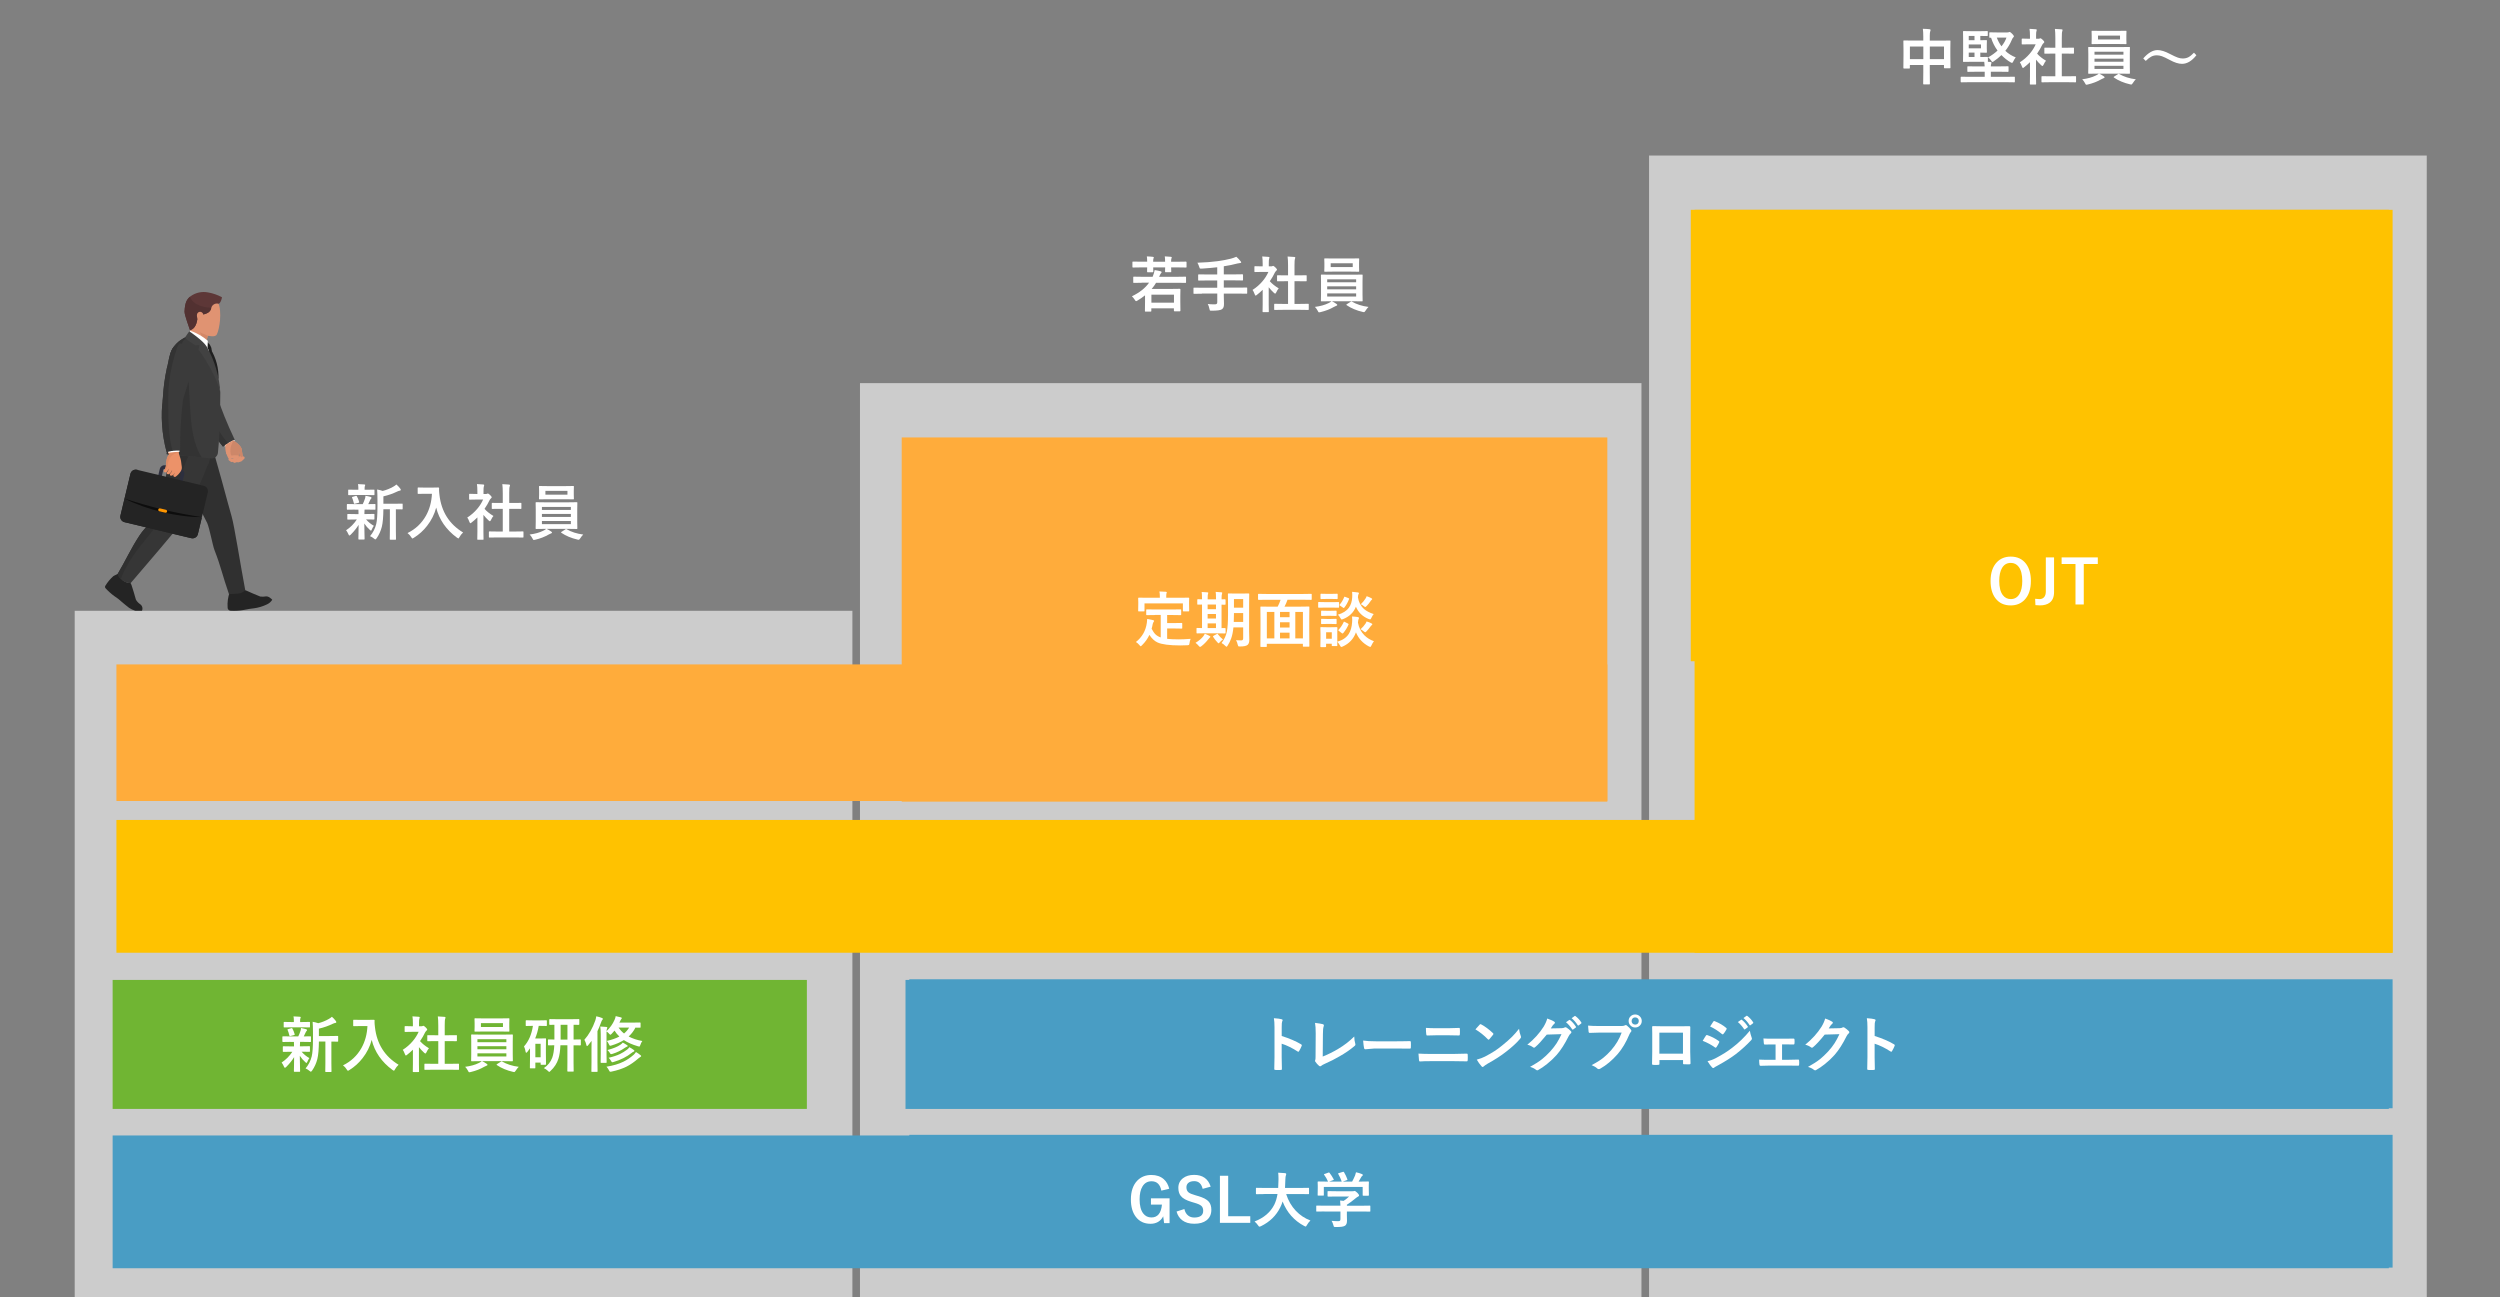 <?xml version="1.0" encoding="UTF-8"?><svg id="a" xmlns="http://www.w3.org/2000/svg" width="659" height="342" viewBox="0 0 659 342"><rect x="0" y="0" width="659" height="342" fill="#808080" stroke="none"/><path id="b" d="M434.69,342V41h205V342h-205Zm-208,0V101h206v241H226.69Zm-207,0V161H224.69v181H19.69Z" fill="#fff" isolation="isolate" opacity=".6"/><rect id="c" x="445.69" y="55.31" width="184" height="119" fill="#ffc200"/><rect id="d" x="30.69" y="216.14" width="600" height="35" fill="#ffc200"/><rect id="e" x="446.69" y="55.31" width="184" height="195.83" fill="#ffc200"/><path id="f" d="M239.69,258.14h391v34H239.69v-34Z" fill="#499dc4"/><path id="g" d="M239.69,299.14h391v35H239.69v-35Z" fill="#499dc4"/><rect id="h" x="30.69" y="175.14" width="393" height="36" fill="#ffac3b"/><rect id="i" x="237.69" y="115.31" width="186" height="96" fill="#ffac3b"/><g isolation="isolate"><path d="M530.03,146.72c1.73,0,3.08,.63,4.03,1.89,.85,1.13,1.28,2.64,1.28,4.52,0,2.16-.55,3.82-1.66,4.98-.94,.98-2.16,1.48-3.66,1.48-1.73,0-3.08-.63-4.03-1.9-.85-1.13-1.28-2.64-1.28-4.52,0-2.16,.56-3.82,1.67-4.98,.94-.98,2.16-1.47,3.66-1.47Zm0,1.66c-1.01,0-1.77,.45-2.3,1.35-.49,.83-.73,1.97-.73,3.42,0,1.65,.31,2.89,.95,3.73,.53,.69,1.22,1.04,2.09,1.04,1,0,1.77-.45,2.3-1.36,.48-.83,.73-1.96,.73-3.41,0-1.66-.31-2.91-.94-3.73-.52-.69-1.22-1.04-2.09-1.04Z" fill="#fff"/><path d="M541.45,146.93v9.15c0,1.28-.39,2.21-1.18,2.8-.62,.46-1.47,.7-2.55,.7-.18,0-.58-.02-1.18-.07l-.08-1.67c.46,.06,.84,.09,1.13,.09,.56,0,.98-.19,1.28-.57,.28-.35,.41-.85,.41-1.48v-8.95h2.16Z" fill="#fff"/><path d="M552.98,146.93v1.74h-3.7v10.67h-2.18v-10.67h-3.66v-1.74h9.54Z" fill="#fff"/></g><path id="j" d="M238.69,258.31h391v34H238.69v-34Z" fill="#499dc4"/><path id="k" d="M29.69,299.31H629.69v35H29.69v-35Z" fill="#499dc4"/><g isolation="isolate"><path d="M337.86,273.09c2.01,.63,3.71,1.36,5.09,2.18,.14,.07,.21,.16,.21,.27,0,.04-.01,.09-.03,.14-.2,.5-.43,.96-.69,1.39-.07,.12-.14,.18-.21,.18-.06,0-.12-.03-.18-.08-1.5-.96-2.9-1.65-4.2-2.05v3.54c0,.58,.02,1.63,.06,3.13v.05c0,.13-.1,.2-.29,.2-.24,.02-.48,.02-.71,.02s-.48,0-.71-.02c-.2,0-.3-.08-.3-.24,.04-1.03,.06-2.08,.06-3.15v-7.88c0-.97-.05-1.76-.16-2.37,.94,.06,1.6,.15,2,.26,.2,.04,.3,.13,.3,.27,0,.09-.04,.21-.13,.37-.07,.14-.11,.64-.11,1.5v2.29Z" fill="#fff"/><path d="M348.66,278.51c1.32-.52,2.68-1.19,4.08-2.02,1.56-.92,2.97-2.01,4.24-3.27,.02,.72,.1,1.34,.26,1.85,.03,.1,.05,.18,.05,.26,0,.14-.07,.27-.21,.38-1.18,1-2.52,1.92-4,2.75-1.14,.68-2.45,1.34-3.91,1.98-.41,.18-.71,.35-.9,.52-.1,.08-.2,.12-.29,.12-.08,0-.17-.04-.27-.12-.37-.31-.7-.67-.98-1.09-.06-.08-.09-.17-.09-.26,0-.08,.03-.17,.08-.27,.04-.1,.06-.41,.06-.91l.04-6.02c0-1.22-.06-2.15-.18-2.78,1.05,.13,1.74,.25,2.08,.35,.17,.05,.26,.15,.26,.3,0,.06-.03,.17-.08,.34-.12,.33-.18,1-.18,1.98l-.05,5.89Z" fill="#fff"/><path d="M359.32,274.29c.83,.13,1.98,.2,3.45,.2h5.16c.5,0,1.16,0,1.95-.02,1.02-.02,1.59-.03,1.73-.03h.08c.14,0,.21,.08,.21,.23,.02,.25,.02,.5,.02,.76s0,.5-.02,.75c0,.16-.08,.24-.23,.24h-.06c-1.6-.02-2.79-.03-3.57-.03h-5.76l-2.35,.2c-.2,0-.33-.11-.37-.34-.09-.42-.17-1.07-.24-1.95Z" fill="#fff"/><path d="M373.9,277.73c.92,.06,2.03,.09,3.31,.09h5.82c1.17,0,2.37-.03,3.6-.08,.17,0,.26,.1,.26,.29,.02,.23,.02,.46,.02,.7s0,.47-.02,.7c0,.22-.08,.34-.24,.34-.76-.03-1.93-.05-3.5-.05h-5.98c-1.28,0-2.24,.03-2.88,.08-.13,0-.21-.1-.24-.3-.04-.25-.09-.84-.14-1.76Zm1.97-6.78c.81,.06,1.71,.09,2.72,.09h3.17c.79,0,1.74-.03,2.88-.08,.12,0,.18,.09,.18,.27,.02,.23,.02,.47,.02,.71s0,.47-.02,.71c-.02,.2-.09,.3-.21,.3-.76-.03-1.69-.05-2.8-.05h-3.17c-.63,0-1.45,.02-2.45,.06-.14,0-.21-.11-.23-.34-.06-.4-.09-.96-.09-1.7Z" fill="#fff"/><path d="M388.92,271.34c.27-.32,.64-.74,1.12-1.25,.07-.08,.14-.12,.23-.12,.05,0,.12,.03,.21,.08,.99,.53,2.01,1.29,3.05,2.27,.09,.09,.14,.17,.14,.23s-.03,.12-.09,.2c-.35,.46-.68,.86-.99,1.2-.09,.08-.15,.12-.2,.12-.05,0-.12-.04-.2-.12-.97-1-2.06-1.88-3.27-2.61Zm.35,7.98c.85-.23,1.58-.5,2.16-.8,1.03-.54,1.89-1.03,2.57-1.48,.6-.39,1.28-.89,2.03-1.5,1.07-.87,1.92-1.62,2.55-2.25,.6-.6,1.21-1.3,1.84-2.1,.08,.7,.23,1.33,.45,1.87,.05,.12,.08,.23,.08,.3,0,.12-.09,.28-.26,.48-.93,1.09-2.16,2.22-3.68,3.39-1.32,1.04-2.93,2.08-4.83,3.13-.56,.34-.92,.59-1.07,.74-.11,.1-.21,.16-.29,.16s-.17-.06-.27-.17c-.5-.56-.92-1.15-1.28-1.78Z" fill="#fff"/><path d="M408.78,271.09l2.88-.06c.35-.02,.62-.08,.8-.2,.05-.04,.12-.06,.2-.06,.08,0,.16,.03,.26,.09,.36,.23,.73,.52,1.09,.87,.14,.12,.21,.24,.21,.37,0,.11-.07,.23-.2,.34-.2,.16-.37,.39-.52,.69-1.01,2.04-2.06,3.69-3.17,4.95-.73,.82-1.57,1.62-2.52,2.38-.82,.66-1.6,1.19-2.34,1.6-.08,.05-.17,.08-.26,.08-.11,0-.24-.06-.37-.18-.4-.31-.9-.56-1.52-.73,1.3-.71,2.36-1.4,3.18-2.05,.68-.54,1.4-1.22,2.15-2.03,.69-.77,1.25-1.49,1.69-2.17,.41-.64,.83-1.43,1.27-2.38l-3.88,.12c-1.29,1.58-2.29,2.67-3.02,3.27-.11,.12-.23,.18-.34,.18-.08,0-.16-.03-.23-.09-.48-.35-1-.58-1.54-.69,1.79-1.46,3.22-3.04,4.3-4.75,.49-.83,.8-1.55,.95-2.16,.91,.32,1.53,.6,1.87,.85,.11,.07,.16,.16,.16,.27s-.06,.2-.18,.27c-.07,.04-.2,.18-.4,.43-.11,.18-.29,.45-.52,.8Zm4.02-1.63l.84-.59s.06-.04,.09-.04c.04,0,.09,.02,.15,.07,.55,.42,1.05,.99,1.52,1.71,.03,.05,.05,.09,.05,.12,0,.05-.03,.1-.09,.14l-.67,.5s-.09,.05-.12,.05c-.05,0-.1-.03-.15-.1-.5-.75-1.03-1.37-1.61-1.85Zm1.47-1.05l.8-.58s.08-.04,.1-.04c.04,0,.08,.02,.14,.07,.61,.46,1.12,1.01,1.52,1.65,.03,.05,.05,.09,.05,.13,0,.06-.03,.11-.09,.16l-.64,.49s-.09,.05-.13,.05c-.05,0-.1-.03-.14-.1-.45-.71-.98-1.33-1.6-1.84Z" fill="#fff"/><path d="M418.63,270.35c.67,.07,1.7,.11,3.07,.11h5.71c.4,0,.7-.05,.88-.16,.09-.06,.18-.09,.27-.09,.1,0,.19,.04,.27,.11,.48,.39,.84,.75,1.09,1.11,.08,.11,.12,.22,.12,.31,0,.1-.05,.2-.16,.3-.11,.11-.23,.32-.38,.63-.86,2.07-1.89,3.81-3.1,5.2-1.44,1.64-2.95,2.91-4.54,3.81-.15,.09-.29,.14-.44,.14s-.28-.06-.4-.18c-.33-.32-.83-.61-1.48-.88,1.23-.62,2.27-1.27,3.1-1.93,.72-.58,1.43-1.27,2.12-2.07,1.2-1.38,2.11-2.9,2.71-4.57h-5.78c-.6,0-1.48,.03-2.64,.08-.17,.01-.27-.1-.3-.32-.04-.27-.08-.8-.14-1.61Zm12.41-2.93c.52,0,.94,.19,1.28,.56,.3,.32,.45,.71,.45,1.15,0,.52-.19,.94-.57,1.28-.32,.29-.71,.44-1.16,.44-.52,0-.94-.19-1.28-.56-.3-.32-.45-.71-.45-1.16,0-.53,.19-.95,.57-1.28,.32-.29,.71-.43,1.16-.43Zm0,.77c-.29,0-.53,.1-.71,.3-.16,.18-.23,.39-.23,.64,0,.3,.1,.54,.3,.72,.17,.16,.39,.23,.64,.23,.29,0,.53-.1,.71-.3,.16-.18,.23-.39,.23-.65,0-.29-.1-.53-.3-.71-.17-.16-.39-.23-.64-.23Z" fill="#fff"/><path d="M443.63,279.44h-6.2v.95c0,.14-.03,.22-.08,.26-.04,.03-.13,.05-.27,.05-.21,.01-.42,.02-.63,.02s-.42,0-.63-.02c-.22-.01-.34-.08-.34-.2v-.04c.03-1.66,.05-2.72,.05-3.18v-4.96c0-.62-.01-1.16-.03-1.61,0-.15,.06-.23,.18-.23,.56,.03,1.52,.05,2.86,.05h3.8c1.5,0,2.51-.01,3.01-.03,.14,0,.21,.08,.21,.24v.08l-.02,2.59v3.82c0,.58,.03,1.59,.08,3.05,0,.18-.1,.27-.3,.27-.25,0-.5,0-.73,0s-.5,0-.73-.02c-.1,0-.16-.02-.19-.05-.02-.03-.02-.1-.02-.2v-.85Zm0-1.7v-5.52h-6.22v5.52h6.22Z" fill="#fff"/><path d="M448.83,274.36c.04-.07,.22-.36,.53-.88,.14-.23,.25-.39,.32-.49,.08-.11,.16-.16,.24-.16,.02,0,.04,0,.05,0,1.11,.37,2.14,.89,3.08,1.57,.11,.08,.17,.16,.17,.23,0,.03-.02,.09-.06,.18-.14,.33-.37,.73-.7,1.22-.09,.1-.16,.16-.21,.16-.05,0-.11-.03-.19-.09-.91-.67-1.99-1.25-3.23-1.74Zm1.27,5.36c.68-.13,1.4-.39,2.17-.79,1.73-.91,3.19-1.83,4.38-2.77,1.65-1.25,3.19-2.74,4.61-4.46,.07,.5,.23,1.1,.47,1.79,.05,.12,.08,.23,.08,.3,0,.12-.06,.25-.17,.37-1.21,1.3-2.57,2.53-4.07,3.7-1.24,.94-2.83,1.95-4.78,3.01-.56,.3-.87,.48-.93,.55-.08,.08-.17,.12-.26,.12-.11,0-.22-.07-.32-.2-.3-.3-.7-.84-1.18-1.62Zm.67-9.12l.84-1.28c.07-.12,.15-.18,.23-.18,.05,0,.11,.02,.18,.05,1.21,.49,2.21,1.08,3.01,1.77,.08,.06,.12,.12,.12,.2,0,.07-.02,.14-.06,.21-.31,.55-.59,.95-.82,1.2-.04,.06-.09,.09-.16,.09s-.15-.04-.24-.11c-1.01-.83-2.04-1.49-3.1-1.97Zm7.33-1.19l.84-.59s.07-.04,.09-.04c.04,0,.09,.02,.15,.07,.55,.43,1.05,1,1.52,1.71,.03,.05,.05,.09,.05,.12,0,.05-.03,.1-.09,.14l-.67,.5s-.09,.05-.12,.05c-.05,0-.09-.03-.14-.1-.5-.75-1.04-1.37-1.62-1.85Zm1.47-1.05l.8-.58s.07-.04,.1-.04c.04,0,.08,.02,.13,.07,.61,.46,1.12,1.01,1.52,1.65,.03,.05,.05,.09,.05,.13,0,.06-.03,.11-.09,.16l-.64,.49s-.09,.05-.12,.05c-.06,0-.11-.03-.15-.1-.45-.71-.98-1.33-1.6-1.84Z" fill="#fff"/><path d="M469.75,275.31v4.05h1.7c.95,0,1.81-.02,2.58-.06,.14,0,.21,.1,.22,.3,.01,.18,.02,.35,.02,.51s0,.34-.02,.52c-.01,.19-.09,.29-.23,.29h-.04l-2.52-.03h-5.02c-.69,0-1.47,.02-2.35,.06-.17,0-.27-.11-.3-.34-.05-.29-.08-.72-.08-1.3,.62,.04,1.53,.06,2.73,.06h1.6v-4.05h-.88c-.82,0-1.47,0-1.97,.02h-.02c-.12,0-.2-.11-.23-.32-.03-.14-.06-.57-.1-1.28,.46,.04,1.2,.06,2.23,.06h3.55l2.16-.03h.04c.12,0,.2,.09,.21,.27,.01,.17,.02,.33,.02,.49s0,.33-.02,.5c-.01,.2-.09,.3-.25,.3h-.06l-2.08-.03h-.88Z" fill="#fff"/><path d="M482.04,271.09l2.88-.06c.35-.01,.62-.08,.8-.2,.05-.04,.12-.06,.2-.06,.08,0,.16,.03,.26,.09,.36,.23,.73,.52,1.09,.87,.14,.12,.21,.25,.21,.37s-.07,.23-.2,.34c-.2,.16-.37,.39-.52,.69-1.01,2.04-2.06,3.69-3.17,4.95-.73,.82-1.57,1.62-2.52,2.38-.82,.66-1.6,1.19-2.34,1.6-.08,.05-.17,.08-.26,.08-.11,0-.24-.06-.37-.17-.4-.32-.91-.56-1.52-.73,1.3-.72,2.36-1.4,3.18-2.05,.68-.55,1.4-1.23,2.15-2.04,.69-.76,1.25-1.48,1.69-2.17,.41-.64,.83-1.42,1.27-2.37l-3.88,.11c-1.28,1.59-2.29,2.68-3.02,3.28-.11,.12-.23,.18-.34,.18-.08,0-.16-.03-.23-.09-.48-.35-1-.58-1.54-.7,1.79-1.46,3.22-3.04,4.3-4.75,.49-.83,.8-1.55,.95-2.16,.91,.32,1.53,.61,1.87,.85,.11,.08,.16,.17,.16,.27s-.06,.2-.18,.27c-.07,.04-.2,.18-.4,.43-.11,.18-.29,.45-.52,.8Z" fill="#fff"/><path d="M494.16,273.09c2.01,.63,3.71,1.36,5.09,2.18,.14,.07,.21,.16,.21,.27,0,.04-.01,.09-.03,.14-.2,.5-.43,.96-.69,1.39-.07,.12-.14,.18-.21,.18-.06,0-.12-.03-.18-.08-1.5-.96-2.9-1.65-4.2-2.05v3.54c0,.58,.02,1.63,.06,3.13v.05c0,.13-.1,.2-.29,.2-.24,.02-.48,.02-.71,.02s-.48,0-.71-.02c-.2,0-.3-.08-.3-.24,.04-1.03,.06-2.08,.06-3.15v-7.88c0-.97-.05-1.76-.16-2.37,.94,.06,1.6,.15,2,.26,.2,.04,.3,.13,.3,.27,0,.09-.04,.21-.13,.37-.07,.14-.11,.64-.11,1.5v2.29Z" fill="#fff"/></g><g isolation="isolate"><path d="M308.23,313.35l-2.1,.5c-.32-1.65-1.18-2.47-2.58-2.47-1.04,0-1.83,.45-2.39,1.36-.51,.83-.76,1.97-.76,3.41,0,1.65,.32,2.89,.96,3.72,.54,.7,1.26,1.05,2.16,1.05,1.63,0,2.55-1.12,2.77-3.38h-2.9v-1.66h4.91v6.54h-1.44l-.24-1.8c-.34,.68-.83,1.19-1.46,1.53-.55,.29-1.17,.44-1.87,.44-1.69,0-3-.63-3.93-1.89-.84-1.13-1.26-2.64-1.26-4.52,0-2.15,.57-3.81,1.7-4.98,.96-.98,2.2-1.48,3.7-1.48,1.34,0,2.44,.38,3.28,1.12,.7,.62,1.17,1.46,1.43,2.51Z" fill="#fff"/><path d="M319.11,312.81l-2.09,.57c-.32-1.35-1.06-2.03-2.21-2.03-.7,0-1.23,.16-1.6,.49-.31,.28-.47,.66-.47,1.12,0,.58,.18,1.03,.54,1.33,.33,.27,.91,.52,1.74,.75l.66,.2c1.45,.4,2.45,.91,2.98,1.55,.43,.52,.65,1.22,.65,2.11,0,1.2-.43,2.13-1.28,2.78-.78,.6-1.85,.9-3.2,.9s-2.37-.3-3.18-.91c-.73-.55-1.24-1.32-1.51-2.31l2.06-.66c.17,.77,.51,1.34,1.01,1.73,.43,.34,.96,.51,1.57,.51,1.58,0,2.38-.59,2.38-1.77,0-.59-.17-1.04-.52-1.33-.34-.29-.97-.56-1.9-.82l-.64-.19c-1.38-.41-2.33-.93-2.84-1.57-.43-.53-.65-1.25-.65-2.16,0-1.05,.41-1.89,1.22-2.52,.74-.58,1.72-.88,2.93-.88,2.25,0,3.71,1.03,4.37,3.09Z" fill="#fff"/><path d="M323.75,309.93v10.67h5.82v1.74h-8v-12.41h2.18Z" fill="#fff"/><path d="M333.27,314.76l-2.03,.03c-.09,0-.14-.01-.16-.04-.02-.02-.02-.07-.02-.16v-1.31c0-.08,0-.13,.03-.15,.02-.02,.07-.02,.15-.02l2.03,.03h3.66c.03-.44,.06-1.16,.08-2.16v-.38c0-.54-.03-1.03-.08-1.48,.84,.03,1.46,.07,1.84,.12,.19,.04,.29,.12,.29,.23,0,.09-.03,.21-.09,.34-.08,.15-.13,.52-.15,1.12-.02,1-.05,1.74-.09,2.21h4.12l2.04-.03c.08,0,.13,.01,.15,.03s.02,.07,.02,.14v1.31c0,.09-.01,.15-.03,.17-.02,.02-.07,.02-.14,.02l-2.04-.03h-3.82c.55,1.73,1.4,3.21,2.57,4.44,1.08,1.13,2.35,1.98,3.83,2.54-.37,.35-.68,.75-.93,1.2-.14,.27-.25,.4-.34,.4-.05,0-.17-.05-.37-.16-2.68-1.43-4.58-3.59-5.7-6.46-.15,.52-.35,1.03-.61,1.54-1.06,2.17-2.76,3.84-5.12,4.99-.2,.08-.33,.12-.38,.12-.09,0-.21-.12-.37-.37-.23-.34-.53-.68-.91-1.01,2.44-.94,4.17-2.41,5.19-4.41,.4-.81,.69-1.75,.86-2.83h-3.48Z" fill="#fff"/><path d="M349.13,319.34l-2,.03c-.08,0-.13-.01-.15-.03s-.02-.07-.02-.14v-1.23c0-.09,0-.14,.03-.16,.02-.02,.07-.02,.14-.02l2,.03h4.21c-.02-.6-.05-1.05-.09-1.36l.93,.09c.48-.31,.97-.7,1.45-1.15h-3.45l-2.07,.03c-.12,0-.17-.05-.17-.16v-1.12c0-.08,0-.13,.03-.15,.02-.02,.07-.02,.14-.02l2.07,.03h4.34c.21,0,.34-.01,.38-.03,.11-.04,.18-.06,.2-.06,.1,0,.34,.17,.7,.51,.3,.31,.45,.54,.45,.69,0,.12-.07,.21-.2,.26-.22,.11-.48,.29-.77,.53-.76,.64-1.5,1.19-2.24,1.66v.26h4l2-.03c.08,0,.13,.01,.16,.03,.02,.02,.02,.07,.02,.15v1.23c0,.08,0,.13-.03,.14-.02,.02-.07,.03-.15,.03l-2-.03h-4v1.04l.03,1.39c0,.64-.17,1.07-.51,1.31-.23,.14-.52,.23-.88,.28-.34,.05-.87,.07-1.57,.07-.26,0-.41-.02-.46-.06s-.1-.17-.16-.4c-.12-.45-.28-.84-.48-1.17,.63,.06,1.21,.09,1.71,.09,.24,0,.41-.04,.5-.12,.08-.08,.12-.23,.12-.43v-2h-4.21Zm.04-9.88l.96-.35c.07-.03,.13-.05,.17-.05,.06,0,.12,.04,.18,.12,.41,.53,.77,1.09,1.07,1.66,.03,.07,.05,.11,.05,.13,0,.04-.07,.08-.2,.12l-1.05,.38h3.33c-.23-.69-.54-1.36-.91-2-.03-.05-.05-.09-.05-.12,0-.04,.06-.08,.2-.12l1.05-.32c.07-.02,.12-.03,.15-.03,.06,0,.12,.04,.17,.12,.34,.57,.64,1.19,.88,1.86,.02,.05,.02,.09,.02,.11,0,.04-.07,.09-.2,.13l-1.04,.37h2.47c.23-.4,.49-.94,.78-1.62,.09-.24,.17-.52,.24-.84,.56,.11,1.09,.27,1.58,.48,.15,.07,.23,.15,.23,.24,0,.09-.05,.17-.16,.24-.11,.07-.21,.19-.3,.37-.22,.42-.44,.79-.66,1.13h.41l2.11-.03c.09,0,.15,.01,.17,.03,.02,.02,.02,.07,.02,.14l-.03,.87v.73l.03,1.79c0,.09-.01,.15-.04,.17-.02,.02-.07,.02-.16,.02h-1.26c-.09,0-.14-.01-.16-.04-.02-.02-.02-.07-.02-.16v-2.11h-10.24v2.11c0,.09-.01,.14-.03,.16-.02,.02-.07,.02-.14,.02h-1.27c-.09,0-.15-.01-.17-.03-.02-.02-.02-.07-.02-.15l.03-1.8v-.59l-.03-.99c0-.08,.01-.13,.04-.15,.02-.02,.07-.02,.16-.02l2.11,.03h.43c-.26-.62-.6-1.22-1.02-1.79-.04-.06-.05-.1-.05-.12,0-.04,.06-.08,.17-.12Z" fill="#fff"/></g><rect id="l" x="29.69" y="258.31" width="183" height="34" fill="#70b533"/><g isolation="isolate"><path d="M76.56,274.64l-1.97,.03c-.1,0-.16-.06-.16-.17v-1.16c0-.11,.05-.17,.16-.17l1.97,.03h2.06c.21-.41,.41-.91,.61-1.52,.06-.17,.09-.41,.11-.7,.22,.04,.47,.1,.77,.17,.37,.1,.58,.15,.62,.16,.13,.04,.2,.12,.2,.23,0,.09-.04,.17-.12,.24-.09,.07-.17,.2-.24,.37-.2,.45-.36,.8-.5,1.05l1.73-.03c.08,0,.13,.01,.15,.03s.02,.07,.02,.14v1.16c0,.08-.01,.13-.03,.15-.02,.02-.07,.02-.14,.02l-1.97-.03h-.73c-.03,.08-.04,.37-.04,.88v.29h.55l1.92-.03c.08,0,.13,.01,.15,.03s.02,.07,.02,.14v1.13c0,.09-.01,.14-.03,.16-.02,.02-.07,.02-.14,.02l-1.92-.03h-.11c.6,.7,1.29,1.26,2.05,1.68-.2,.27-.39,.61-.56,1.02-.07,.17-.13,.26-.19,.26-.08,0-.19-.08-.34-.23-.53-.46-1-1.01-1.43-1.66,.01,.89,.03,1.82,.05,2.78,.02,.73,.03,1.15,.03,1.27,0,.08-.01,.14-.04,.16-.02,.02-.07,.02-.16,.02h-1.27c-.08,0-.13-.01-.15-.04-.02-.02-.02-.06-.02-.14,0-.09,.01-.56,.03-1.42,.02-.78,.03-1.53,.03-2.27-.5,.83-1.19,1.7-2.08,2.59-.17,.15-.28,.23-.34,.23-.09,0-.17-.11-.26-.32-.18-.43-.39-.78-.62-1.07,1.14-.75,2.08-1.7,2.83-2.84h-.4l-1.94,.03c-.08,0-.13-.01-.15-.03s-.02-.07-.02-.15v-1.13c0-.08,.01-.13,.03-.15,.02-.02,.07-.02,.14-.02l1.94,.03h.84v-.29c0-.43,0-.72-.02-.88h-.93Zm3.09-3.84h-2.81l-1.89,.03c-.08,0-.13-.01-.15-.03s-.02-.07-.02-.14v-1.11c0-.08,.01-.13,.03-.15,.02-.02,.07-.02,.14-.02l1.89,.03h.62v-.43c0-.44-.03-.79-.1-1.06,.71,.02,1.26,.05,1.66,.09,.17,.02,.26,.06,.26,.14,0,.05-.03,.14-.09,.27-.05,.09-.08,.29-.08,.58v.41h.54l1.88-.03c.09,0,.15,.01,.16,.03s.02,.07,.02,.14v1.11c0,.08-.01,.13-.03,.15-.02,.02-.07,.02-.16,.02l-1.88-.03Zm-3.82,.74c-.04-.07-.05-.12-.05-.15,0-.06,.06-.1,.2-.12l.82-.24c.06-.02,.1-.02,.13-.02,.06,0,.11,.04,.15,.13,.23,.4,.43,.88,.59,1.45,.02,.05,.02,.08,.02,.11,0,.06-.06,.11-.18,.15l-.91,.23c-.07,.03-.13,.04-.16,.04-.07,0-.12-.05-.16-.16-.17-.68-.32-1.15-.45-1.41Zm4.7,10.12c.81-.96,1.36-2.04,1.65-3.24,.21-.89,.32-2.42,.32-4.61v-1.74c0-1.07-.03-1.98-.09-2.73,.53,.09,1.02,.22,1.47,.38,.99-.25,1.91-.62,2.77-1.11,.3-.16,.58-.36,.84-.59,.35,.29,.7,.67,1.05,1.13,.07,.1,.11,.21,.11,.3,0,.11-.08,.17-.24,.2-.18,.02-.39,.08-.62,.19-1.2,.58-2.44,1.02-3.73,1.31v1.95h2.73l2.18-.03c.08,0,.13,.01,.15,.03s.02,.07,.02,.14v1.17c0,.08-.01,.13-.03,.15-.02,.02-.07,.02-.14,.02-.02,0-.09,0-.21,0-.42-.01-.89-.02-1.41-.02v5.63l.03,2.21c0,.09-.01,.14-.03,.16-.02,.02-.06,.02-.12,.02h-1.32c-.08,0-.13-.01-.15-.03s-.02-.07-.02-.16l.03-2.21v-5.63h-1.71c-.02,2.03-.15,3.57-.41,4.62-.28,1.1-.74,2.12-1.38,3.04-.15,.2-.26,.3-.34,.3-.05,0-.17-.08-.35-.23-.34-.29-.69-.5-1.04-.64Z" fill="#fff"/><path d="M90.43,280.82c2.09-1.03,3.71-2.55,4.84-4.55,.96-1.71,1.49-3.65,1.59-5.8h-1.98l-1.59,.03c-.09,0-.15-.01-.17-.03-.02-.02-.02-.07-.02-.14v-1.35c0-.08,.01-.13,.04-.15,.02-.02,.07-.02,.16-.02l1.59,.03h2.05l1.6-.03c.14,0,.21,.06,.21,.19-.01,.15-.02,.28-.02,.41,0,.33,.04,.79,.11,1.37,.5,4.39,2.58,7.69,6.23,9.89-.4,.38-.72,.78-.95,1.21-.12,.25-.22,.37-.29,.37-.05,0-.17-.07-.37-.21-2.86-2.1-4.69-4.75-5.48-7.93-.46,1.75-1.26,3.36-2.39,4.8-.98,1.27-2.15,2.32-3.5,3.16-.22,.13-.34,.2-.37,.2-.06,0-.17-.13-.34-.38-.25-.42-.57-.77-.95-1.05Z" fill="#fff"/><path d="M106.17,276.73c.99-.62,1.87-1.39,2.63-2.29,.66-.78,1.17-1.59,1.55-2.45h-1.81l-1.7,.03c-.08,0-.14-.01-.16-.03-.02-.02-.02-.07-.02-.14v-1.19c0-.08,.01-.14,.04-.16,.02-.02,.06-.02,.14-.02l1.7,.04h.3v-.66c0-.85-.04-1.5-.12-1.95,.57,.02,1.13,.05,1.66,.11,.17,.02,.26,.07,.26,.16,0,.07-.03,.18-.09,.34-.07,.12-.1,.55-.1,1.27v.73h.67c.13,0,.23-.02,.3-.07,.08-.04,.14-.06,.18-.06,.1,0,.3,.14,.59,.41,.29,.29,.43,.48,.43,.58,0,.09-.05,.17-.16,.26-.18,.17-.3,.33-.38,.46-.37,.79-.82,1.57-1.36,2.34,.57,.66,1.36,1.29,2.35,1.88-.23,.25-.44,.59-.64,1.04-.11,.23-.21,.35-.3,.35-.07,0-.17-.07-.32-.2-.48-.44-.94-.93-1.38-1.48v4.5l.03,1.88c0,.08-.01,.14-.03,.16-.03,.02-.08,.02-.16,.02h-1.28c-.09,0-.14-.01-.16-.03-.02-.02-.02-.07-.02-.15l.03-1.88v-3.83c-.56,.55-1.07,.99-1.52,1.33-.17,.14-.28,.21-.34,.21-.07,0-.15-.12-.25-.37-.18-.5-.37-.89-.56-1.14Zm8.02,5.25l-2.15,.03c-.08,0-.13-.01-.15-.03s-.02-.07-.02-.14v-1.27c0-.08,0-.13,.03-.15,.02-.02,.07-.03,.14-.03l2.15,.03h1.34v-5.98h-.72l-2.02,.02c-.08,0-.12,0-.14-.02s-.02-.06-.02-.14v-1.27c0-.08,.01-.12,.03-.14,.02-.01,.06-.02,.13-.02l2.02,.02h.72v-2.55c0-1.05-.04-1.85-.12-2.41,.69,.02,1.28,.06,1.77,.11,.17,.02,.26,.08,.26,.16,0,.11-.03,.23-.08,.34-.09,.17-.13,.76-.13,1.76v2.59h1.01l2.02-.02c.09,0,.14,0,.16,.02s.02,.06,.02,.13v1.27c0,.08-.01,.13-.04,.15-.02,.01-.06,.02-.14,.02l-2.02-.02h-1.01v5.98h1.45l2.13-.03c.09,0,.14,.01,.16,.03,.02,.02,.02,.07,.02,.15v1.27c0,.08-.01,.13-.03,.15-.02,.02-.07,.02-.16,.02l-2.13-.03h-4.49Z" fill="#fff"/><path d="M128.3,280.43c.14,.1,.21,.18,.21,.26,0,.11-.09,.19-.26,.23-.08,.02-.29,.11-.62,.29-1.02,.6-2.21,1.06-3.57,1.38-.21,.04-.33,.06-.34,.06-.08,0-.15-.04-.2-.11-.03-.04-.09-.15-.18-.32-.2-.38-.44-.72-.73-1.01,1.42-.18,2.61-.51,3.57-.99,.33-.15,.59-.31,.8-.5h-.38l-2.23,.03c-.09,0-.14-.01-.16-.03-.02-.02-.02-.07-.02-.15l.03-1.67v-3.33l-.03-1.7c0-.09,.01-.14,.03-.16,.02-.02,.07-.02,.16-.02l2.23,.03h6.18l2.22-.03c.08,0,.14,.01,.16,.03,.02,.02,.02,.07,.02,.15l-.03,1.7v3.33l.03,1.67c0,.08,0,.13-.03,.15-.02,.02-.07,.03-.15,.03l-2.22-.03h-5.7c.36,.16,.77,.4,1.23,.72Zm3.66-11.98l2.14-.03c.08,0,.14,.01,.16,.03,.02,.02,.02,.07,.02,.15l-.03,1.07v1.04l.03,1.05c0,.09-.01,.14-.03,.16-.02,.02-.07,.02-.15,.02l-2.14-.03h-4.56l-2.15,.03c-.08,0-.13-.01-.15-.03s-.02-.07-.02-.15l.03-1.05v-1.04l-.03-1.07c0-.09,.01-.14,.03-.16,.02-.02,.07-.02,.14-.02l2.15,.03h4.56Zm-6.11,5.49v.78h7.63v-.78h-7.63Zm0,2.64h7.63v-.8h-7.63v.8Zm7.63,1.9v-.83h-7.63v.83h7.63Zm-.9-7.77v-1.01h-5.81v1.01h5.81Zm4.17,10.5c-.27,.25-.53,.58-.78,.98-.18,.28-.32,.41-.41,.41-.01,0-.12-.02-.34-.06-1.64-.38-3.05-.97-4.24-1.78-.06-.05-.09-.09-.09-.12,0-.05,.05-.1,.16-.16l.98-.62c.08-.07,.15-.1,.21-.1,.02,0,.06,.02,.12,.05,1.22,.72,2.69,1.19,4.4,1.41Z" fill="#fff"/><path d="M142.33,270.41h-.32c-.19,1.17-.51,2.28-.94,3.33h1.53l1.15-.03c.08,0,.14,.01,.16,.03,.02,.02,.02,.07,.02,.15l-.03,2.16v1.6l.03,2.84c0,.08,0,.14-.03,.16-.02,.02-.07,.03-.15,.03h-1.07c-.08,0-.13-.01-.15-.03-.02-.03-.02-.08-.02-.16v-.39h-1.39v1.34c0,.08-.01,.13-.03,.15-.02,.02-.08,.03-.16,.03h-1.07c-.09,0-.14-.01-.16-.03-.02-.02-.02-.07-.02-.15l.03-2.89v-2.21c-.22,.31-.45,.62-.7,.94-.12,.15-.22,.23-.29,.23-.09,0-.15-.1-.18-.3-.07-.48-.21-.94-.41-1.38,1.22-1.34,2-3.15,2.35-5.41h-.09l-1.63,.03c-.08,0-.14-.01-.16-.03-.02-.02-.02-.07-.02-.14v-1.17c0-.08,.01-.13,.04-.15,.02-.02,.06-.02,.14-.02l1.63,.03h1.96l1.63-.03c.08,0,.13,.01,.15,.03s.02,.07,.02,.14v1.17c0,.08-.01,.13-.03,.15-.02,.02-.07,.02-.14,.02l-1.63-.03Zm.18,4.73h-1.39v3.55h1.39v-3.55Zm.86,6.41c1.07-.72,1.8-1.64,2.21-2.77,.29-.79,.46-1.88,.53-3.25-.42,0-.8,.01-1.14,.02-.23,0-.35,0-.35,0-.08,0-.13-.01-.15-.03s-.02-.07-.02-.14v-1.2c0-.09,.01-.15,.03-.17,.02-.02,.07-.02,.14-.02l1.52,.03v-3.89c-.33,0-.64,.01-.91,.02-.19,0-.28,0-.29,0-.1,0-.16-.05-.16-.16v-1.18c0-.12,.05-.18,.16-.18l2.03,.03h3.54l2.03-.03c.08,0,.13,.01,.15,.03s.02,.07,.02,.15v1.18c0,.1-.06,.16-.17,.16-.02,0-.08,0-.18,0-.36-.01-.75-.02-1.16-.02v3.89l1.74-.03c.08,0,.13,.01,.15,.04,.02,.02,.02,.07,.02,.16v1.2c0,.08,0,.13-.03,.14-.02,.02-.07,.03-.14,.03-.02,0-.1,0-.23,0-.45-.01-.96-.02-1.52-.02v4.59l.03,2.17c0,.08-.01,.14-.03,.16-.02,.02-.07,.02-.15,.02h-1.33c-.1,0-.16-.06-.16-.18l.02-2.17v-4.59h-1.84c-.07,1.52-.25,2.71-.53,3.55-.38,1.21-1.07,2.28-2.08,3.21-.16,.17-.27,.26-.34,.26-.06,0-.18-.1-.37-.29-.32-.31-.68-.55-1.06-.72Zm4.41-7.52h1.8v-3.89h-1.8v3.89Z" fill="#fff"/><path d="M154.02,274.11c1.21-1.36,2.18-3.07,2.9-5.1,.12-.38,.21-.75,.26-1.12,.68,.16,1.18,.3,1.5,.45,.16,.06,.24,.14,.24,.24,0,.09-.05,.18-.16,.27-.09,.09-.2,.31-.32,.67-.33,.92-.65,1.68-.95,2.3v8.12l.03,2.43c0,.08-.01,.14-.04,.16-.02,.02-.06,.02-.14,.02h-1.28c-.08,0-.13-.01-.15-.03s-.02-.07-.02-.15l.03-2.43v-3.47c0-.91,0-1.61,.02-2.09-.29,.38-.59,.76-.91,1.15-.14,.15-.23,.23-.29,.23-.07,0-.12-.1-.17-.29-.11-.53-.29-.99-.53-1.38Zm5.97,.27c1.31-.3,2.4-.68,3.28-1.15-.52-.49-.95-1.01-1.28-1.57-.22,.27-.47,.55-.75,.85-.19,.17-.3,.26-.35,.26-.06,0-.17-.1-.34-.29-.19-.23-.42-.43-.67-.59v5.91l.03,2.19c0,.09,0,.14-.03,.16-.02,.02-.07,.03-.15,.03h-1.23c-.08,0-.13-.01-.15-.04-.02-.02-.02-.07-.02-.16l.03-2.19v-5.14c0-.79-.04-1.48-.12-2.06,.54,.02,1.07,.05,1.59,.11,.18,.02,.27,.09,.27,.2,0,0-.04,.12-.13,.35-.04,.09-.06,.28-.08,.56,.92-.88,1.62-1.87,2.11-2.98,.15-.34,.25-.66,.3-.98,.46,.09,.93,.2,1.41,.34,.13,.04,.2,.1,.2,.19,0,.08-.04,.16-.13,.24-.07,.07-.17,.25-.3,.53l-.21,.41h3.55l1.88-.03c.11,0,.16,.05,.16,.16v1.02c0,.09-.01,.15-.03,.17-.02,.02-.07,.02-.13,.02,0,0-.12,0-.36,0-.25-.01-.53-.02-.84-.02-.43,.86-1.02,1.64-1.78,2.34,1.04,.55,2.24,.95,3.6,1.19-.23,.31-.4,.65-.51,1.02-.1,.3-.2,.45-.29,.45-.06,0-.17-.03-.35-.08-1.5-.44-2.73-.99-3.72-1.63-.92,.57-2.01,1.04-3.26,1.42-.18,.05-.29,.08-.34,.08-.11,0-.22-.13-.34-.4-.16-.37-.34-.66-.55-.88Zm-.12,6.8c1.72-.27,3.21-.7,4.45-1.31,.95-.46,1.87-1.08,2.75-1.86,.2-.19,.39-.42,.57-.7,.49,.29,.9,.58,1.22,.85,.1,.08,.15,.15,.15,.22,0,.09-.06,.16-.18,.21-.12,.06-.29,.18-.51,.37-1.11,.97-2.18,1.71-3.22,2.23-1.1,.54-2.4,.97-3.89,1.28-.16,.03-.28,.05-.35,.05-.1,0-.21-.11-.3-.32-.17-.36-.4-.7-.69-1.01Zm4.29-6.35c.38,.19,.77,.42,1.18,.7,.09,.06,.13,.12,.13,.19,0,.08-.06,.14-.18,.18-.12,.03-.3,.12-.52,.27-1.01,.71-2.12,1.26-3.33,1.63-.2,.05-.32,.08-.38,.08-.09,0-.18-.1-.28-.29-.16-.27-.38-.54-.66-.8,1.5-.39,2.65-.86,3.44-1.41,.24-.16,.44-.35,.59-.55Zm-3.73,4c1.18-.27,2.18-.6,3-.99,.61-.29,1.23-.68,1.88-1.16,.22-.17,.42-.39,.59-.64,.4,.21,.8,.46,1.19,.75,.09,.06,.13,.13,.13,.21,0,.1-.05,.16-.15,.2-.16,.05-.35,.17-.58,.35-1.28,1.03-2.85,1.82-4.72,2.38-.19,.06-.32,.09-.38,.09-.08,0-.18-.1-.29-.3-.17-.33-.39-.63-.67-.89Zm5.41-7.95h-2.79c.4,.58,.88,1.1,1.45,1.55,.53-.44,.98-.96,1.34-1.55Z" fill="#fff"/></g><g isolation="isolate"><path d="M304.49,162.12l-2.16,.03c-.09,0-.15-.01-.17-.03-.02-.02-.02-.07-.02-.15v-1.17c0-.08,.01-.13,.04-.15,.02-.02,.07-.02,.16-.02l2.16,.03h4.52l2.16-.03c.08,0,.14,.01,.16,.03,.02,.02,.02,.07,.02,.14v1.17c0,.08-.01,.14-.03,.16-.02,.02-.07,.02-.15,.02l-2.16-.03h-1.36v2.12h1.95l1.84-.03c.09,0,.15,.01,.16,.03,.02,.02,.03,.07,.03,.14v1.17c0,.07-.01,.12-.03,.13-.02,.02-.08,.02-.16,.02l-1.84-.03h-1.95v2.73c.82,.09,1.85,.14,3.09,.14,.81,0,1.84-.05,3.1-.14-.15,.36-.25,.75-.3,1.15-.03,.25-.08,.41-.14,.45-.05,.04-.19,.07-.43,.09-.61,.03-1.24,.05-1.89,.05-2.83-.01-4.82-.27-5.95-.78-.79-.35-1.51-1.02-2.16-2-.46,1-1.11,1.91-1.95,2.73-.17,.18-.28,.27-.35,.27-.06,0-.16-.1-.32-.3-.26-.33-.57-.6-.93-.83,1.62-1.27,2.59-2.95,2.88-5.05,.06-.5,.09-.84,.09-1.02,.46,.07,.97,.17,1.52,.3,.2,.04,.3,.11,.3,.22,0,.08-.05,.18-.15,.3-.07,.09-.14,.25-.21,.5-.07,.43-.17,.85-.29,1.26,.34,.66,.68,1.15,1.02,1.48,.37,.35,.83,.62,1.38,.81v-5.93h-1.48Zm6.69-4.55l2.11-.03c.12,0,.18,.05,.18,.16l-.03,.84v.69l.03,1.76c0,.08-.01,.13-.04,.15-.02,.02-.06,.02-.14,.02h-1.31c-.08,0-.13-.01-.15-.03s-.02-.07-.02-.14v-1.94h-10.12v1.94c0,.08-.01,.13-.04,.15-.02,.02-.07,.02-.16,.02h-1.3c-.08,0-.13-.01-.15-.03s-.02-.07-.02-.14l.03-1.76v-.55l-.03-.98c0-.1,.06-.16,.17-.16l2.13,.03h3.42v-.14c0-.7-.04-1.21-.12-1.52,.54,0,1.11,.03,1.71,.08,.16,.02,.24,.08,.24,.16,0,.05-.03,.15-.09,.3-.04,.09-.06,.41-.06,.96v.16h3.76Z" fill="#fff"/><path d="M318.53,168.48c-.53,.69-1.14,1.32-1.85,1.87-.17,.12-.29,.18-.35,.18-.08,0-.2-.1-.36-.29-.27-.33-.55-.59-.83-.79,.93-.57,1.62-1.16,2.08-1.77,.17-.23,.3-.44,.38-.62,.54,.21,.95,.4,1.23,.56,.15,.07,.23,.15,.23,.24s-.06,.16-.18,.22c-.06,.04-.17,.17-.35,.41Zm-.96-1.55l-2,.03c-.08,0-.13-.01-.15-.03s-.02-.07-.02-.14v-1.09c0-.08,.01-.13,.03-.15,.02-.02,.07-.02,.14-.02l1.28,.03v-6.2c-.29,0-.55,.01-.8,.02-.16,0-.25,0-.26,0-.09,0-.15-.01-.17-.03-.02-.02-.02-.06-.02-.12v-1.11c0-.08,.01-.13,.04-.15,.02-.02,.07-.02,.16-.02l1.05,.03v-.27c0-.76-.03-1.32-.09-1.66,.59,.02,1.1,.05,1.52,.09,.15,.02,.23,.07,.23,.15,0,.05-.03,.15-.09,.3-.05,.12-.08,.49-.08,1.1v.29h2.2v-.3c0-.75-.03-1.3-.09-1.66,.87,.06,1.37,.09,1.51,.11,.15,.02,.23,.07,.23,.15,0,.04-.03,.14-.08,.3-.07,.17-.1,.54-.1,1.12v.29c.22,0,.44-.01,.66-.02,.14,0,.22,0,.23,0,.1,0,.16,.06,.16,.17v1.11c0,.1-.05,.16-.16,.16l-.9-.02v6.18c.23,0,.46-.01,.68-.02,.14,0,.22,0,.23,0,.1,0,.16,.06,.16,.17v1.09c0,.11-.05,.17-.16,.17l-1.95-.03h-3.38Zm.76-6.34h2.2v-1.23h-2.2v1.23Zm0,2.46h2.2v-1.2h-2.2v1.2Zm0,2.5h2.2v-1.23h-2.2v1.23Zm2.69,1.62c.48,.61,.93,1.08,1.36,1.39-.35,.25-.65,.5-.88,.78-.13,.16-.22,.24-.27,.24s-.14-.07-.27-.2c-.51-.54-.89-1.03-1.16-1.48-.04-.06-.05-.1-.05-.14,0-.05,.04-.1,.12-.15l.84-.46c.09-.07,.16-.1,.19-.1,.04,0,.09,.04,.13,.12Zm4.81,1.59c.49,.03,.95,.05,1.38,.05,.33,0,.49-.18,.49-.55v-2.88h-2.57c-.11,1.14-.3,2.11-.59,2.91-.22,.64-.54,1.27-.94,1.9-.12,.2-.22,.3-.29,.3-.05,0-.16-.08-.32-.24-.34-.34-.67-.59-.99-.75,.72-.93,1.2-1.95,1.41-3.05,.2-1,.3-2.51,.3-4.55v-2.64l-.03-2.65c0-.09,.01-.14,.03-.16,.02-.02,.07-.02,.15-.02l1.65,.03h1.96l1.65-.03c.09,0,.14,.01,.16,.04,.02,.02,.02,.07,.02,.15l-.03,2.65v7.21l.05,2.21c0,.61-.15,1.05-.46,1.31-.34,.28-1,.41-1.97,.41-.27,0-.43-.02-.48-.07-.04-.04-.09-.18-.15-.42-.08-.44-.23-.82-.43-1.14Zm-.61-4.81h2.48v-2.34h-2.43v.29c0,.75-.02,1.44-.05,2.05Zm2.48-6.04h-2.43v2.28h2.43v-2.28Z" fill="#fff"/><path d="M333.82,158.1l-2.02,.03c-.12,0-.18-.05-.18-.16v-1.26c0-.08,.01-.13,.03-.15,.02-.02,.07-.02,.15-.02l2.02,.03h9.74l2.02-.03c.09,0,.15,.01,.17,.03,.02,.02,.02,.07,.02,.14v1.26c0,.07-.01,.12-.04,.13-.02,.02-.07,.02-.16,.02l-2.02-.03h-4.16c-.23,.67-.5,1.27-.79,1.82h4.2l2.17-.03c.09,0,.14,.01,.16,.03s.02,.07,.02,.15l-.03,3.02v2.9l.03,4.32c0,.08-.01,.13-.03,.15-.02,.02-.07,.02-.15,.02h-1.35c-.09,0-.14-.01-.16-.03s-.02-.07-.02-.14v-.59h-9.51v.64c0,.08-.01,.14-.03,.16-.02,.02-.07,.02-.15,.02h-1.34c-.08,0-.13-.01-.15-.04-.02-.02-.02-.06-.02-.14l.03-4.35v-2.56l-.03-3.37c0-.09,.01-.14,.03-.16,.02-.02,.07-.02,.15-.02l2.17,.03h2.2c.29-.53,.55-1.13,.78-1.82h-3.77Zm.12,3.21v6.98h1.98v-6.98h-1.98Zm3.47,1.38h2.52v-1.38h-2.52v1.38Zm0,2.73h2.52v-1.39h-2.52v1.39Zm0,2.87h2.52v-1.52h-2.52v1.52Zm6.04-6.98h-2.01v6.98h2.01v-6.98Z" fill="#fff"/><path d="M349.33,158.73h1.77l1.7-.03c.08,0,.14,.01,.16,.03,.02,.02,.02,.07,.02,.14v1.14c0,.09-.01,.14-.04,.16-.02,.02-.06,.02-.14,.02l-1.7-.03h-1.77l-1.68,.03c-.09,0-.14-.01-.16-.04-.02-.02-.02-.07-.02-.15v-1.14c0-.08,.01-.13,.03-.15,.02-.02,.07-.02,.15-.02l1.68,.03Zm3.21,11.39c0,.12-.05,.18-.16,.18h-1.16c-.08,0-.13-.01-.15-.03s-.02-.07-.02-.15v-.43h-1.49v.73c0,.11-.06,.16-.18,.16h-1.15c-.12,0-.18-.05-.18-.16l.04-2.41v-1.02l-.04-1.5c0-.09,.01-.14,.03-.16,.02-.02,.07-.02,.15-.02l1.45,.03h1.22l1.48-.03c.1,0,.16,.06,.16,.18l-.03,1.23v2.44c1.41-.41,2.42-1.1,3.04-2.08,.49-.77,.78-1.79,.87-3.06,.02-.27,.03-.5,.03-.72,0-.25-.02-.52-.05-.8,.7,.04,1.21,.09,1.53,.16,.2,.04,.3,.11,.3,.21,0,.1-.03,.2-.09,.29-.07,.09-.13,.41-.18,.95,.23,1.33,.79,2.44,1.68,3.34,.69,.69,1.54,1.22,2.53,1.57-.25,.32-.47,.7-.66,1.12-.12,.27-.23,.4-.3,.4-.05,0-.17-.05-.37-.14-1.62-.86-2.76-2.1-3.41-3.72-.61,1.72-1.78,2.97-3.51,3.75-.2,.07-.33,.11-.37,.11-.09,0-.2-.13-.34-.4-.26-.45-.5-.78-.72-.98,0,.28,.01,.53,.02,.74,0,.14,0,.21,0,.21Zm-2.84-13.58h1.3l1.44-.03c.08,0,.13,.01,.15,.03s.02,.07,.02,.14v1.07c0,.11-.06,.16-.17,.16l-1.44-.03h-1.3l-1.46,.03c-.1,0-.16-.05-.16-.16v-1.07c0-.11,.05-.17,.16-.17l1.46,.03Zm.09,4.46h1.02l1.33-.03c.09,0,.15,.01,.16,.03,.02,.02,.03,.07,.03,.15v1.04c0,.08-.01,.13-.04,.15-.02,.02-.07,.02-.16,.02l-1.33-.03h-1.02l-1.36,.03c-.08,0-.14-.01-.16-.03-.02-.02-.02-.07-.02-.14v-1.04c0-.09,.01-.14,.04-.16,.02-.02,.06-.02,.14-.02l1.36,.03Zm0,2.16h1.02l1.33-.04c.09,0,.15,.01,.16,.03,.02,.02,.03,.07,.03,.15v1.02c0,.09-.01,.14-.04,.16-.02,.02-.07,.02-.16,.02l-1.33-.03h-1.02l-1.36,.03c-.08,0-.14-.01-.16-.03-.02-.02-.02-.07-.02-.15v-1.02c0-.08,.01-.14,.04-.16,.02-.02,.06-.02,.14-.02l1.36,.04Zm1.27,3.5h-1.49v1.71h1.49v-1.71Zm11.05-4.8c-.21,.24-.41,.58-.61,1.01-.13,.28-.24,.41-.32,.41-.06,0-.17-.03-.35-.09-1.62-.64-2.76-1.72-3.41-3.27-.6,1.53-1.73,2.62-3.39,3.28-.21,.07-.33,.11-.35,.11-.09,0-.21-.13-.35-.4-.22-.39-.44-.68-.66-.88,1.33-.39,2.3-1.01,2.91-1.86,.51-.7,.8-1.6,.86-2.7,.02-.26,.02-.5,.02-.7,0-.28-.01-.53-.04-.77,.44,.03,.94,.08,1.48,.16,.21,.03,.32,.09,.32,.19,0,.09-.04,.18-.11,.29-.07,.08-.12,.35-.16,.81,.21,1.29,.75,2.32,1.62,3.09,.62,.54,1.47,.98,2.52,1.32Zm-7.94,2.14c.05-.09,.09-.13,.13-.13,.04,0,.1,.02,.19,.07l.8,.41c.13,.07,.2,.13,.2,.18,0,.03-.01,.07-.03,.12-.34,.81-.81,1.55-1.39,2.24-.06,.07-.12,.11-.16,.11s-.11-.03-.19-.09l-.8-.61c-.1-.07-.15-.13-.15-.17,0-.03,.03-.07,.09-.13,.54-.58,.98-1.25,1.33-2Zm.15-6.59c.03-.09,.06-.13,.09-.13,.02,0,.08,.02,.2,.06l.84,.32c.12,.05,.18,.11,.18,.16,0,.02,0,.06-.02,.11-.35,.89-.76,1.63-1.24,2.23-.06,.07-.11,.11-.15,.11-.05,0-.11-.03-.19-.09l-.79-.53c-.1-.07-.16-.12-.16-.16,0-.03,.03-.07,.08-.13,.48-.56,.87-1.21,1.16-1.95Zm4.32,8.45c.51-.44,.94-.92,1.29-1.45,.12-.17,.22-.37,.3-.6,.48,.14,.9,.3,1.23,.48,.19,.09,.29,.18,.29,.27,0,.09-.06,.17-.18,.24-.07,.04-.16,.14-.27,.3-.41,.56-.77,1-1.08,1.31-.17,.17-.29,.26-.35,.26-.05,0-.19-.09-.41-.26-.28-.22-.55-.41-.83-.55Zm.06-6.58c.53-.5,.95-1,1.26-1.52,.13-.19,.23-.39,.29-.61,.44,.15,.84,.32,1.2,.51,.17,.09,.26,.17,.26,.24s-.05,.15-.16,.24c-.09,.06-.18,.17-.27,.32-.34,.49-.67,.91-1.01,1.26-.19,.19-.32,.29-.39,.29-.06,0-.19-.08-.37-.23-.3-.25-.57-.41-.81-.51Z" fill="#fff"/></g><g isolation="isolate"><path d="M93.56,134.33l-1.97,.03c-.1,0-.16-.06-.16-.17v-1.16c0-.11,.05-.17,.16-.17l1.97,.03h2.06c.21-.41,.41-.91,.61-1.52,.06-.17,.09-.41,.11-.7,.22,.04,.47,.1,.77,.17,.37,.1,.58,.15,.62,.16,.13,.04,.2,.12,.2,.23,0,.09-.04,.17-.12,.24-.09,.07-.17,.2-.24,.37-.2,.45-.36,.8-.5,1.05l1.73-.03c.08,0,.13,.01,.15,.03s.02,.07,.02,.14v1.16c0,.08-.01,.13-.03,.15-.02,.02-.07,.02-.14,.02l-1.97-.03h-.73c-.03,.08-.04,.37-.04,.88v.29h.55l1.92-.03c.08,0,.13,.01,.15,.03s.02,.07,.02,.14v1.13c0,.09-.01,.14-.03,.16-.02,.02-.07,.02-.14,.02l-1.92-.03h-.11c.6,.7,1.29,1.26,2.05,1.68-.2,.27-.39,.61-.56,1.02-.07,.17-.13,.26-.19,.26-.08,0-.19-.08-.34-.23-.53-.46-1-1.01-1.43-1.66,.01,.89,.03,1.82,.05,2.78,.02,.73,.03,1.15,.03,1.27,0,.08-.01,.14-.04,.16-.02,.02-.07,.02-.16,.02h-1.27c-.08,0-.13-.01-.15-.04-.02-.02-.02-.06-.02-.14,0-.09,.01-.56,.03-1.42,.02-.78,.03-1.53,.03-2.27-.5,.83-1.19,1.7-2.08,2.59-.17,.15-.28,.23-.34,.23-.09,0-.17-.11-.26-.32-.18-.43-.39-.78-.62-1.07,1.14-.75,2.08-1.7,2.83-2.84h-.4l-1.94,.03c-.08,0-.13-.01-.15-.03s-.02-.07-.02-.15v-1.13c0-.08,.01-.13,.03-.15,.02-.02,.07-.02,.14-.02l1.94,.03h.84v-.29c0-.43,0-.72-.02-.88h-.93Zm3.09-3.84h-2.81l-1.89,.03c-.08,0-.13-.01-.15-.03s-.02-.07-.02-.14v-1.11c0-.08,.01-.13,.03-.15,.02-.02,.07-.02,.14-.02l1.89,.03h.62v-.43c0-.44-.03-.79-.1-1.06,.71,.02,1.26,.05,1.66,.09,.17,.02,.26,.06,.26,.14,0,.05-.03,.14-.09,.27-.05,.09-.08,.29-.08,.58v.41h.54l1.88-.03c.09,0,.15,.01,.16,.03s.02,.07,.02,.14v1.11c0,.08-.01,.13-.03,.15-.02,.02-.07,.02-.16,.02l-1.88-.03Zm-3.82,.74c-.04-.07-.05-.12-.05-.15,0-.06,.06-.1,.2-.12l.82-.24c.06-.02,.1-.02,.13-.02,.06,0,.11,.04,.15,.13,.23,.4,.43,.88,.59,1.45,.02,.05,.02,.08,.02,.11,0,.06-.06,.11-.18,.15l-.91,.23c-.07,.03-.13,.04-.16,.04-.07,0-.12-.05-.16-.16-.17-.68-.32-1.15-.45-1.41Zm4.7,10.12c.81-.96,1.36-2.04,1.65-3.24,.21-.89,.32-2.42,.32-4.61v-1.74c0-1.07-.03-1.98-.09-2.73,.53,.09,1.02,.22,1.47,.38,.99-.25,1.91-.62,2.77-1.11,.3-.16,.58-.36,.84-.59,.35,.29,.7,.67,1.05,1.13,.07,.1,.11,.21,.11,.3,0,.11-.08,.17-.24,.2-.18,.02-.39,.08-.62,.19-1.2,.58-2.44,1.02-3.73,1.31v1.95h2.73l2.18-.03c.08,0,.13,.01,.15,.03s.02,.07,.02,.14v1.17c0,.08-.01,.13-.03,.15-.02,.02-.07,.02-.14,.02-.02,0-.09,0-.21,0-.42-.01-.89-.02-1.41-.02v5.63l.03,2.21c0,.09-.01,.14-.03,.16-.02,.02-.06,.02-.12,.02h-1.32c-.08,0-.13-.01-.15-.03s-.02-.07-.02-.16l.03-2.21v-5.63h-1.71c-.02,2.03-.15,3.57-.41,4.62-.28,1.1-.74,2.12-1.38,3.04-.15,.2-.26,.3-.34,.3-.05,0-.17-.08-.35-.23-.34-.29-.69-.5-1.04-.64Z" fill="#fff"/><path d="M107.43,140.51c2.09-1.03,3.71-2.55,4.84-4.55,.96-1.71,1.49-3.65,1.59-5.8h-1.98l-1.59,.03c-.09,0-.15-.01-.17-.03-.02-.02-.02-.07-.02-.14v-1.35c0-.08,.01-.13,.04-.15,.02-.02,.07-.02,.16-.02l1.59,.03h2.05l1.6-.03c.14,0,.21,.06,.21,.19-.01,.15-.02,.28-.02,.41,0,.33,.04,.79,.11,1.37,.5,4.39,2.58,7.69,6.23,9.89-.4,.38-.72,.78-.95,1.21-.12,.25-.22,.37-.29,.37-.05,0-.17-.07-.37-.21-2.86-2.1-4.69-4.75-5.48-7.93-.46,1.75-1.26,3.36-2.39,4.8-.98,1.27-2.15,2.32-3.5,3.16-.22,.13-.34,.2-.37,.2-.06,0-.17-.13-.34-.38-.25-.42-.57-.77-.95-1.05Z" fill="#fff"/><path d="M123.17,136.42c.99-.62,1.87-1.39,2.63-2.29,.66-.78,1.17-1.59,1.55-2.45h-1.81l-1.7,.03c-.08,0-.14-.01-.16-.03-.02-.02-.02-.07-.02-.14v-1.19c0-.08,.01-.14,.04-.16,.02-.02,.06-.02,.14-.02l1.7,.04h.3v-.66c0-.85-.04-1.5-.12-1.95,.57,.02,1.13,.05,1.66,.11,.17,.02,.26,.07,.26,.16,0,.07-.03,.18-.09,.34-.07,.12-.1,.55-.1,1.27v.73h.67c.13,0,.23-.02,.3-.07,.08-.04,.14-.06,.18-.06,.1,0,.3,.14,.59,.41,.29,.29,.43,.48,.43,.58,0,.09-.05,.17-.16,.26-.18,.17-.3,.33-.38,.46-.37,.79-.82,1.57-1.36,2.34,.57,.66,1.36,1.29,2.35,1.88-.23,.25-.44,.59-.64,1.04-.11,.23-.21,.35-.3,.35-.07,0-.17-.07-.32-.2-.48-.44-.94-.93-1.38-1.48v4.5l.03,1.88c0,.08-.01,.14-.03,.16-.03,.02-.08,.02-.16,.02h-1.28c-.09,0-.14-.01-.16-.03-.02-.02-.02-.07-.02-.15l.03-1.88v-3.83c-.56,.55-1.07,.99-1.52,1.33-.17,.14-.28,.21-.34,.21-.07,0-.15-.12-.25-.37-.18-.5-.37-.89-.56-1.14Zm8.02,5.25l-2.15,.03c-.08,0-.13-.01-.15-.03s-.02-.07-.02-.14v-1.27c0-.08,0-.13,.03-.15,.02-.02,.07-.03,.14-.03l2.15,.03h1.34v-5.98h-.72l-2.02,.02c-.08,0-.12,0-.14-.02s-.02-.06-.02-.14v-1.27c0-.08,.01-.12,.03-.14,.02-.01,.06-.02,.13-.02l2.02,.02h.72v-2.55c0-1.05-.04-1.85-.12-2.41,.69,.02,1.28,.06,1.77,.11,.17,.02,.26,.08,.26,.16,0,.11-.03,.23-.08,.34-.09,.17-.13,.76-.13,1.76v2.59h1.01l2.02-.02c.09,0,.14,0,.16,.02s.02,.06,.02,.13v1.27c0,.08-.01,.13-.04,.15-.02,.01-.06,.02-.14,.02l-2.02-.02h-1.01v5.98h1.45l2.13-.03c.09,0,.14,.01,.16,.03,.02,.02,.02,.07,.02,.15v1.27c0,.08-.01,.13-.03,.15-.02,.02-.07,.02-.16,.02l-2.13-.03h-4.49Z" fill="#fff"/><path d="M145.3,140.12c.14,.1,.21,.18,.21,.26,0,.11-.09,.19-.26,.23-.08,.02-.29,.11-.62,.29-1.02,.6-2.21,1.06-3.57,1.38-.21,.04-.33,.06-.34,.06-.08,0-.15-.04-.2-.11-.03-.04-.09-.15-.18-.32-.2-.38-.44-.72-.73-1.01,1.42-.18,2.61-.51,3.57-.99,.33-.15,.59-.31,.8-.5h-.38l-2.23,.03c-.09,0-.14-.01-.16-.03-.02-.02-.02-.07-.02-.15l.03-1.67v-3.33l-.03-1.7c0-.09,.01-.14,.03-.16,.02-.02,.07-.02,.16-.02l2.23,.03h6.18l2.22-.03c.08,0,.14,.01,.16,.03,.02,.02,.02,.07,.02,.15l-.03,1.7v3.33l.03,1.67c0,.08,0,.13-.03,.15-.02,.02-.07,.03-.15,.03l-2.22-.03h-5.7c.36,.16,.77,.4,1.23,.72Zm3.66-11.98l2.14-.03c.08,0,.14,.01,.16,.03,.02,.02,.02,.07,.02,.15l-.03,1.07v1.04l.03,1.05c0,.09-.01,.14-.03,.16-.02,.02-.07,.02-.15,.02l-2.14-.03h-4.56l-2.15,.03c-.08,0-.13-.01-.15-.03s-.02-.07-.02-.15l.03-1.05v-1.04l-.03-1.07c0-.09,.01-.14,.03-.16,.02-.02,.07-.02,.14-.02l2.15,.03h4.56Zm-6.11,5.49v.78h7.63v-.78h-7.63Zm0,2.64h7.63v-.8h-7.63v.8Zm7.63,1.9v-.83h-7.63v.83h7.63Zm-.9-7.77v-1.01h-5.81v1.01h5.81Zm4.17,10.5c-.27,.25-.53,.58-.78,.98-.18,.28-.32,.41-.41,.41-.01,0-.12-.02-.34-.06-1.64-.38-3.05-.97-4.24-1.78-.06-.05-.09-.09-.09-.12,0-.05,.05-.1,.16-.16l.98-.62c.08-.07,.15-.1,.21-.1,.02,0,.06,.02,.12,.05,1.22,.72,2.69,1.19,4.4,1.41Z" fill="#fff"/></g><g isolation="isolate"><path d="M300.93,74.54l-2.03,.03c-.09,0-.15-.01-.16-.03s-.02-.07-.02-.14v-1.3c0-.08,.01-.13,.03-.15,.02-.02,.07-.02,.16-.02l2.03,.03h2.88l.05-.09c.23-.57,.4-1.13,.5-1.68,.6,.09,1.12,.2,1.56,.32,.18,.05,.27,.12,.27,.23,0,.09-.07,.2-.21,.34-.06,.06-.21,.35-.45,.88h4.9l2.03-.03c.08,0,.13,.01,.15,.03s.02,.07,.02,.14v1.3c0,.08-.01,.13-.03,.15-.02,.02-.06,.02-.14,.02l-2.03-.03h-5.7c-.3,.53-.69,1.07-1.16,1.62h5.2l2.22-.03c.11,0,.16,.06,.16,.18l-.03,1.71v1.39l.03,2.48c0,.11-.05,.17-.16,.17h-1.4c-.1,0-.16-.06-.16-.17v-.61h-5.95v.7c0,.11-.06,.16-.18,.16h-1.33c-.09,0-.14-.01-.16-.03-.02-.02-.02-.07-.02-.13l.03-2.52v-1.61c-.68,.54-1.34,1-2,1.38-.17,.1-.29,.16-.37,.16s-.19-.11-.32-.34c-.23-.37-.49-.68-.77-.95,2.02-.97,3.53-2.17,4.52-3.58h-1.98Zm1.37-6.95c.65,.02,1.18,.05,1.61,.11,.16,.02,.24,.08,.24,.18,0,.05-.03,.12-.09,.23-.06,.15-.09,.44-.09,.88h3.15c0-.64-.03-1.11-.09-1.41,.45,.01,.98,.05,1.61,.11,.16,.02,.24,.08,.24,.18,0,.06-.03,.14-.09,.25-.06,.15-.09,.43-.09,.87h1.91l2-.03c.1,0,.16,.06,.16,.17v1.2c0,.09-.01,.15-.03,.17-.02,.02-.06,.02-.12,.02l-2-.03h-1.91l.03,1.09c0,.08-.01,.14-.03,.16-.02,.02-.07,.02-.15,.02h-1.27c-.09,0-.14-.01-.16-.03s-.02-.07-.02-.15c0-.02,0-.14,0-.36,.01-.25,.02-.49,.02-.73h-3.15l.03,1.09c0,.09-.01,.15-.04,.17-.02,.02-.07,.02-.16,.02h-1.27c-.08,0-.13-.01-.15-.04-.02-.02-.02-.07-.02-.16,0-.01,0-.13,0-.35,.01-.23,.02-.48,.02-.73h-1.71l-2,.03c-.08,0-.14-.01-.16-.04-.02-.02-.02-.07-.02-.16v-1.2c0-.08,.01-.13,.04-.15,.02-.02,.06-.02,.14-.02l2,.03h1.71c0-.58-.03-1.05-.09-1.41Zm1.21,10.08v2.11h5.95v-2.11h-5.95Z" fill="#fff"/><path d="M316.8,77.42l-2.02,.03c-.09,0-.14-.01-.16-.03s-.02-.07-.02-.15v-1.27c0-.09,.01-.14,.03-.16,.02-.02,.07-.02,.15-.02l2.02,.03h4.06v-1.92h-2.66l-2.2,.03c-.08,0-.13-.01-.15-.04-.02-.02-.02-.07-.02-.16v-1.28c0-.1,.06-.16,.17-.16l2.2,.03h2.66v-1.9c-1.16,.14-2.52,.25-4.1,.36-.1,0-.17,0-.2,0-.16,0-.27-.03-.31-.09-.04-.05-.08-.17-.14-.38-.12-.41-.29-.77-.48-1.09,2.04-.06,3.82-.2,5.36-.41,1.35-.19,2.52-.41,3.48-.66,.43-.11,.91-.28,1.43-.5,.46,.41,.84,.81,1.13,1.19,.1,.11,.15,.21,.15,.3,0,.1-.09,.16-.27,.16-.26,.02-.51,.07-.75,.13-1.1,.3-2.29,.54-3.57,.73v2.14h2.72l2.18-.03c.11,0,.17,.05,.17,.16v1.28c0,.09-.01,.15-.03,.17-.02,.02-.07,.02-.14,.02l-2.18-.03h-2.72v1.92h3.98l2.02-.03c.08,0,.13,.01,.15,.03s.02,.07,.02,.15v1.27c0,.08,0,.13-.03,.15-.02,.02-.07,.03-.14,.03l-2.02-.03h-3.98v.53l.05,2.17c0,.39-.04,.69-.12,.89-.07,.19-.2,.36-.39,.52-.34,.27-1.25,.4-2.73,.4-.09,0-.16,0-.19,0-.16,0-.26-.03-.3-.1-.04-.06-.07-.19-.11-.4-.11-.55-.26-.97-.44-1.27,.49,.07,1.1,.1,1.84,.1,.28,0,.46-.05,.55-.16,.08-.09,.12-.23,.12-.43v-2.26h-4.06Z" fill="#fff"/><path d="M330.17,76.42c.99-.62,1.87-1.39,2.63-2.29,.66-.78,1.17-1.59,1.55-2.45h-1.81l-1.7,.03c-.08,0-.14-.01-.16-.03-.02-.02-.02-.07-.02-.14v-1.19c0-.08,.01-.14,.04-.16,.02-.02,.06-.02,.14-.02l1.7,.04h.3v-.66c0-.85-.04-1.5-.12-1.95,.57,.02,1.13,.05,1.66,.11,.17,.02,.26,.07,.26,.16,0,.07-.03,.18-.09,.34-.07,.12-.1,.55-.1,1.27v.73h.67c.13,0,.23-.02,.3-.07,.08-.04,.14-.06,.18-.06,.1,0,.3,.14,.59,.41,.29,.29,.43,.48,.43,.58,0,.09-.05,.17-.16,.26-.18,.17-.3,.33-.38,.46-.37,.79-.82,1.57-1.36,2.34,.57,.66,1.36,1.29,2.35,1.88-.23,.25-.44,.59-.64,1.04-.11,.23-.21,.35-.3,.35-.07,0-.17-.07-.32-.2-.48-.44-.94-.93-1.38-1.48v4.5l.03,1.88c0,.08-.01,.14-.03,.16-.03,.02-.08,.02-.16,.02h-1.28c-.09,0-.14-.01-.16-.03-.02-.02-.02-.07-.02-.15l.03-1.88v-3.83c-.56,.55-1.07,.99-1.52,1.33-.17,.14-.28,.21-.34,.21-.07,0-.15-.12-.25-.37-.18-.5-.37-.89-.56-1.14Zm8.02,5.25l-2.15,.03c-.08,0-.13-.01-.15-.03s-.02-.07-.02-.14v-1.27c0-.08,0-.13,.03-.15,.02-.02,.07-.03,.14-.03l2.15,.03h1.34v-5.98h-.72l-2.02,.02c-.08,0-.12,0-.14-.02s-.02-.06-.02-.14v-1.27c0-.08,.01-.12,.03-.14,.02-.01,.06-.02,.13-.02l2.02,.02h.72v-2.55c0-1.05-.04-1.85-.12-2.41,.69,.02,1.28,.06,1.77,.11,.17,.02,.26,.08,.26,.16,0,.11-.03,.23-.08,.34-.09,.17-.13,.76-.13,1.76v2.59h1.01l2.02-.02c.09,0,.14,0,.16,.02s.02,.06,.02,.13v1.27c0,.08-.01,.13-.04,.15-.02,.01-.06,.02-.14,.02l-2.02-.02h-1.01v5.98h1.45l2.13-.03c.09,0,.14,.01,.16,.03,.02,.02,.02,.07,.02,.15v1.27c0,.08-.01,.13-.03,.15-.02,.02-.07,.02-.16,.02l-2.13-.03h-4.49Z" fill="#fff"/><path d="M352.3,80.12c.14,.1,.21,.18,.21,.26,0,.11-.09,.19-.26,.23-.08,.02-.29,.11-.62,.29-1.02,.6-2.21,1.06-3.57,1.38-.21,.04-.33,.06-.34,.06-.08,0-.15-.04-.2-.11-.03-.04-.09-.15-.18-.32-.2-.38-.44-.72-.73-1.01,1.42-.18,2.61-.51,3.57-.99,.33-.15,.59-.31,.8-.5h-.38l-2.23,.03c-.09,0-.14-.01-.16-.03-.02-.02-.02-.07-.02-.15l.03-1.67v-3.33l-.03-1.7c0-.09,.01-.14,.03-.16,.02-.02,.07-.02,.16-.02l2.23,.03h6.18l2.22-.03c.08,0,.14,.01,.16,.03,.02,.02,.02,.07,.02,.15l-.03,1.7v3.33l.03,1.67c0,.08,0,.13-.03,.15-.02,.02-.07,.03-.15,.03l-2.22-.03h-5.7c.36,.16,.77,.4,1.23,.72Zm3.66-11.98l2.14-.03c.08,0,.14,.01,.16,.03,.02,.02,.02,.07,.02,.15l-.03,1.07v1.04l.03,1.05c0,.09-.01,.14-.03,.16-.02,.02-.07,.02-.15,.02l-2.14-.03h-4.56l-2.15,.03c-.08,0-.13-.01-.15-.03s-.02-.07-.02-.15l.03-1.05v-1.04l-.03-1.07c0-.09,.01-.14,.03-.16,.02-.02,.07-.02,.14-.02l2.15,.03h4.56Zm-6.11,5.49v.78h7.63v-.78h-7.63Zm0,2.64h7.63v-.8h-7.63v.8Zm7.63,1.9v-.83h-7.63v.83h7.63Zm-.9-7.77v-1.01h-5.81v1.01h5.81Zm4.17,10.5c-.27,.25-.53,.58-.78,.98-.18,.28-.32,.41-.41,.41-.01,0-.12-.02-.34-.06-1.64-.38-3.05-.97-4.24-1.78-.06-.05-.09-.09-.09-.12,0-.05,.05-.1,.16-.16l.98-.62c.08-.07,.15-.1,.21-.1,.02,0,.06,.02,.12,.05,1.22,.72,2.69,1.19,4.4,1.41Z" fill="#fff"/></g><g isolation="isolate"><path d="M506.86,7.59c.71,.02,1.3,.05,1.77,.11,.18,.02,.27,.09,.27,.2s-.03,.21-.08,.32c-.09,.2-.13,.63-.13,1.29v1.2h3.1l2.17-.03c.09,0,.14,.01,.16,.03s.02,.07,.02,.15l-.03,1.98v1.85l.03,3.12c0,.08,0,.13-.03,.15-.02,.02-.07,.03-.14,.03h-1.36c-.09,0-.14-.01-.16-.04-.02-.02-.02-.06-.02-.14v-.67h-3.74v1.97l.03,2.96c0,.08-.01,.13-.03,.15-.02,.02-.07,.02-.14,.02h-1.43c-.08,0-.13-.01-.15-.03s-.02-.07-.02-.14l.03-2.93v-2h-3.54v.73c0,.09-.01,.15-.03,.17-.02,.02-.07,.02-.15,.02h-1.36c-.08,0-.13-.01-.15-.04-.02-.02-.02-.07-.02-.16l.03-3.13v-1.65l-.03-2.24c0-.09,.01-.14,.03-.16,.02-.02,.07-.02,.15-.02l2.17,.03h2.9v-1.07c0-.85-.04-1.54-.12-2.05Zm-3.41,4.67v3.33h3.54v-3.33h-3.54Zm8.99,0h-3.74v3.33h3.74v-3.33Z" fill="#fff"/><path d="M518.99,21.67l-2,.03c-.1,0-.16-.06-.16-.17v-1.14c0-.11,.05-.17,.16-.17l2,.03h4.18v-1.34h-2.2l-2.19,.03c-.09,0-.15-.01-.17-.03-.02-.02-.02-.06-.02-.12v-1.12c0-.09,.01-.15,.04-.17,.02-.02,.07-.02,.16-.02l2.19,.03h2.18c-.02-.42-.05-.83-.11-1.22h-3.33l-2.1,.03c-.08,0-.13-.01-.15-.04-.02-.02-.02-.07-.02-.16l.03-1.94v-3.87l-.03-1.95c0-.08,.01-.13,.03-.15,.02-.02,.07-.02,.14-.02l2.1,.03h2.29l1.8-.03c.08,0,.13,.01,.15,.03s.02,.07,.02,.14v.98c0,.1-.06,.16-.17,.16l-1.8-.03v1.13l1.56-.03c.09,0,.14,.01,.16,.04,.02,.02,.02,.07,.02,.16l-.03,1.03v.88l.03,1.05c0,.08-.01,.13-.03,.15-.02,.02-.07,.02-.15,.02l-1.56-.03v1.16h.3l1.52-.03c.08,0,.14,.01,.16,.04,.02,.02,.02,.07,.02,.16v.92c0,.09,0,.14-.02,.16,.32,.02,.57,.04,.73,.06,.16,.02,.24,.08,.24,.2,0,.06-.03,.16-.08,.32-.06,.12-.09,.34-.09,.64h2.29l2.2-.03c.09,0,.14,.01,.16,.03,.02,.03,.02,.08,.02,.16v1.12c0,.1-.06,.16-.18,.16l-2.2-.03h-2.29v1.34h4.17l1.98-.03c.08,0,.14,.01,.16,.03,.02,.02,.02,.07,.02,.14v1.14c0,.08-.01,.13-.03,.15-.02,.02-.07,.02-.15,.02l-1.98-.03h-9.97Zm-.03-12.2v1.13h1.52v-1.13h-1.52Zm3.23,3.27v-1.02h-3.23v1.02h3.23Zm-3.23,2.29h1.52v-1.16h-1.52v1.16Zm12.41,.07c-.25,.3-.47,.66-.67,1.09-.14,.27-.25,.4-.32,.4-.06,0-.16-.04-.32-.12-.9-.52-1.72-1.17-2.48-1.95-.57,.56-1.25,1.1-2.02,1.64-.17,.12-.28,.18-.35,.18-.08,0-.19-.11-.32-.32-.23-.37-.51-.67-.84-.89,.94-.52,1.78-1.12,2.5-1.8-.76-1.03-1.33-2.16-1.7-3.39-.11,.01-.21,.02-.29,.02-.09,0-.14-.01-.16-.04-.02-.02-.02-.09-.02-.2v-1.02c0-.09,.01-.14,.04-.16,.02-.02,.06-.02,.14-.02l1.8,.03h2.74c.18,0,.31-.02,.4-.06,.11-.05,.18-.08,.23-.08,.12,0,.35,.16,.66,.48,.32,.33,.48,.56,.48,.67s-.05,.21-.16,.29c-.12,.09-.26,.31-.4,.66-.44,1.05-1.01,2.02-1.71,2.89,.79,.75,1.71,1.32,2.75,1.73Zm-2.46-5.19h-2.55c.3,.82,.71,1.59,1.23,2.3,.62-.77,1.06-1.53,1.31-2.3Z" fill="#fff"/><path d="M532.43,16.42c.99-.62,1.87-1.39,2.63-2.29,.66-.78,1.17-1.59,1.55-2.45h-1.81l-1.7,.03c-.08,0-.14-.01-.16-.03-.02-.02-.02-.07-.02-.14v-1.19c0-.08,.01-.14,.04-.16,.02-.02,.06-.02,.14-.02l1.7,.04h.3v-.66c0-.85-.04-1.5-.12-1.95,.57,.02,1.13,.05,1.66,.11,.17,.02,.26,.07,.26,.16,0,.07-.03,.18-.09,.34-.07,.12-.1,.55-.1,1.27v.73h.67c.13,0,.23-.02,.3-.07,.08-.04,.14-.06,.18-.06,.1,0,.3,.14,.59,.41,.29,.29,.43,.48,.43,.58,0,.09-.05,.17-.16,.26-.18,.17-.3,.33-.38,.46-.37,.79-.82,1.57-1.36,2.34,.57,.66,1.36,1.29,2.35,1.88-.23,.25-.44,.59-.64,1.04-.11,.23-.21,.35-.3,.35-.07,0-.17-.07-.32-.2-.48-.44-.94-.93-1.38-1.48v4.5l.03,1.88c0,.08-.01,.14-.03,.16-.03,.02-.08,.02-.16,.02h-1.28c-.09,0-.14-.01-.16-.03-.02-.02-.02-.07-.02-.15l.03-1.88v-3.83c-.56,.55-1.07,.99-1.52,1.33-.17,.14-.28,.21-.34,.21-.07,0-.15-.12-.25-.37-.18-.5-.37-.89-.56-1.14Zm8.02,5.25l-2.15,.03c-.08,0-.13-.01-.15-.03s-.02-.07-.02-.14v-1.27c0-.08,0-.13,.03-.15,.02-.02,.07-.03,.14-.03l2.15,.03h1.34v-5.98h-.72l-2.02,.02c-.08,0-.12,0-.14-.02s-.02-.06-.02-.14v-1.27c0-.08,.01-.12,.03-.14,.02-.01,.06-.02,.13-.02l2.02,.02h.72v-2.55c0-1.05-.04-1.85-.12-2.41,.69,.02,1.28,.06,1.77,.11,.17,.02,.26,.08,.26,.16,0,.11-.03,.23-.08,.34-.09,.17-.13,.76-.13,1.76v2.59h1.01l2.02-.02c.09,0,.14,0,.16,.02s.02,.06,.02,.13v1.27c0,.08-.01,.13-.04,.15-.02,.01-.06,.02-.14,.02l-2.02-.02h-1.01v5.98h1.45l2.13-.03c.09,0,.14,.01,.16,.03,.02,.02,.02,.07,.02,.15v1.27c0,.08-.01,.13-.03,.15-.02,.02-.07,.02-.16,.02l-2.13-.03h-4.49Z" fill="#fff"/><path d="M554.56,20.12c.14,.1,.21,.18,.21,.26,0,.11-.09,.19-.26,.23-.08,.02-.29,.11-.62,.29-1.02,.6-2.21,1.06-3.57,1.38-.21,.04-.33,.06-.34,.06-.08,0-.15-.04-.2-.11-.03-.04-.09-.15-.18-.32-.2-.38-.44-.72-.73-1.01,1.42-.18,2.61-.51,3.57-.99,.33-.15,.59-.31,.8-.5h-.38l-2.23,.03c-.09,0-.14-.01-.16-.03-.02-.02-.02-.07-.02-.15l.03-1.67v-3.33l-.03-1.7c0-.09,.01-.14,.03-.16,.02-.02,.07-.02,.16-.02l2.23,.03h6.18l2.22-.03c.08,0,.14,.01,.16,.03,.02,.02,.02,.07,.02,.15l-.03,1.7v3.33l.03,1.67c0,.08,0,.13-.03,.15-.02,.02-.07,.03-.15,.03l-2.22-.03h-5.7c.36,.16,.77,.4,1.23,.72Zm3.66-11.98l2.14-.03c.08,0,.14,.01,.16,.03,.02,.02,.02,.07,.02,.15l-.03,1.07v1.04l.03,1.05c0,.09-.01,.14-.03,.16-.02,.02-.07,.02-.15,.02l-2.14-.03h-4.56l-2.15,.03c-.08,0-.13-.01-.15-.03s-.02-.07-.02-.15l.03-1.05v-1.04l-.03-1.07c0-.09,.01-.14,.03-.16,.02-.02,.07-.02,.14-.02l2.15,.03h4.56Zm-6.11,5.49v.78h7.63v-.78h-7.63Zm0,2.64h7.63v-.8h-7.63v.8Zm7.63,1.9v-.83h-7.63v.83h7.63Zm-.9-7.77v-1.01h-5.81v1.01h5.81Zm4.17,10.5c-.27,.25-.53,.58-.78,.98-.18,.28-.32,.41-.41,.41-.01,0-.12-.02-.34-.06-1.64-.38-3.05-.97-4.24-1.78-.06-.05-.09-.09-.09-.12,0-.05,.05-.1,.16-.16l.98-.62c.08-.07,.15-.1,.21-.1,.02,0,.06,.02,.12,.05,1.22,.72,2.69,1.19,4.4,1.41Z" fill="#fff"/></g><g id="m"><g id="n"><g id="o"><g id="p"><path id="q" d="M49.2,93.97c.85,3.4,2.07,8.81,3.05,12.12,1.17,3.9,3.56,7.22,6.05,10.37,.34,.43,.68,.85,1.03,1.27l.06-.04c.75-.46,1.7-1.05,2.48-1.45-.75-1.55-1.71-2.93-2.47-4.45-.89-1.93-2.05-3.85-2.93-5.76-.42-1.52-.74-3.06-.94-4.62-.43-2.7-.82-5.63-1.11-8.34-.49-3.69-6-2.71-5.21,.91Z" fill="#fff"/><path id="r" d="M49.54,90.63c-1.87,1.68-.41,4.81-.07,7.05,.59,2.59,1.39,5.12,2.39,7.58,1.48,4.57,3.84,8.81,6.93,12.48,.95-.74,1.99-1.35,3.1-1.82l-.1-.19c-1.86-3.89-3.47-7.89-4.83-11.98-.5-2.02-.82-6.43-1.5-10.34-.41-2.38-4.24-4.24-5.91-2.78Z" fill="#3b3b3b"/><path id="s" d="M49.46,97.68c.59,2.59,1.39,5.12,2.39,7.58,1.48,4.57,3.84,8.81,6.93,12.48,.42-.33,.86-.64,1.33-.91-.03-.04-.07-.08-.1-.11-1.19-1.42-2.24-2.95-3.13-4.57-1.19-2.08-2.22-4.24-3.24-6.4-.5-1.07-1.02-2.13-1.45-3.23-.48-1.25-.9-2.52-1.25-3.81-.6-2.25-1.04-4.55-1.31-6.87-.07-.46-.03-.93,.13-1.38-.08,.05-.15,.11-.22,.17-1.88,1.68-.42,4.81-.08,7.04Z" fill="#333"/></g></g><g id="t"><g id="u"><path id="v" d="M36.93,159.26c-.45-.31-.83-.71-1.1-1.18-.29-1.12-.8-2.73-1.16-3.85-.07-.17-.15-.35-.23-.52-.76-.04-1.49-.31-2.09-.78-.69-.72-.78-1.57-1.32-1.67-.34,.25-.86,.4-1.2,.65-.78,.71-1.46,1.53-2.02,2.43-.16,.2-.17,.48-.02,.69,.71,.78,1.5,1.49,2.35,2.11,.69,.44,1.33,.93,1.93,1.49,.1,.09,1.46,1.25,1.95,1.59,.5,.34,1.05,.6,1.63,.77h1.78c.28-.63,.07-1.36-.51-1.74Z" fill="#242424"/></g><g id="w"><path id="x" d="M70.09,157.21c-.49,.09-.99,.11-1.48,.04-1.06-.43-2.67-1.09-3.68-1.57l-.51-.18c-.53,.44-1.19,.71-1.88,.75-.96-.03-1.56-.43-1.99-.15-.46,1.29-.65,2.66-.55,4.03-.03,.44,.31,.82,.75,.85,1.11,.07,2.22,.02,3.31-.16,1.26-.26,2.33-.42,2.81-.46,1.24-.16,2.44-.52,3.56-1.07,.55-.26,1.01-.67,1.34-1.19l-.02-.02c-.13-.15-.96-.99-1.65-.86Z" fill="#242424"/></g><path id="y" d="M55.16,115.43l-9.6,6.6c2.97,5.65,6.29,10.12,9.07,15.87,.63,1.46,1.42,5.88,1.93,7.17,1.66,4.22,2.08,6.63,3.79,11.52,0,0,1.11,0,2.42-.12,.72-.05,1.39-.37,1.88-.89-1.3-6.86-2.85-16.9-3.6-19.47-1.07-3.64-3.83-14.48-5.89-20.67Z" fill="#303030"/><g id="z"><g id="aa"><path id="ab" d="M50.5,85.7c-.13,1.29-.7,2.5-1.61,3.42,.6-.03,1.2,.01,1.79,.13,1.19,.35,2.34,.81,3.45,1.37,.53-1.23,.8-2.57,.77-3.91l-4.4-1.01Z" fill="#e09372"/><path id="ac" d="M52.33,86.12c.01,.08,.03,.16,.04,.24,.03,.17,.07,.34,.11,.51,.09,.34,.19,.67,.32,1v.04s.01,0,.01,0c.03,.07,.07,.15,.1,.22,.08,.16,.16,.31,.24,.46,.24,.34,.5,.67,.77,.98,.16,.08,.31,.16,.47,.24l.05,.02c.33-1.01,.48-2.07,.45-3.14l-2.56-.58Z" fill="#d38767"/><path id="ad" d="M53.67,79.02s-3.67,.31-3.72,3.5,.02,3.75,.02,3.75c1.59,.84,3.22,1.59,4.88,2.25,.53,.04,1.47,.35,2.13-.14,.54-.4,1.53-4.64,.84-7.67s-4.16-1.69-4.16-1.69Z" fill="#e09372"/><path id="ae" d="M50.34,78.01c-1.02,.74-1.6,1.63-1.69,4.13-.03,.93,1.32,4.4,1.43,4.86,0,0,1.09-.04,1.68-1.73,.28-.82,.31-2,.7-2.32,.69-.55,.68,.08,.96,0,.98-.28,1.99-.53,2.25-1.7,.17-.84,.99-1.39,1.84-1.21,.04,0,.09,.02,.13,.03,.51-.22,.75-1.04,.88-1.71-1.15-.63-2.4-1.06-3.7-1.28-1.55-.3-3.17,.03-4.47,.93Z" fill="#5d3737"/><path id="af" d="M51.01,79.58c-.42-.37-.73-.85-.91-1.38-.87,.71-1.37,1.65-1.46,3.95-.03,.93,1.32,4.4,1.43,4.86,0,0,1.09-.04,1.68-1.73,.28-.82,.31-2,.7-2.32,.69-.55,.68,.08,.96,0,.98-.28,1.99-.53,2.25-1.7,.01-.04,.02-.09,.03-.13-.84-.04-1.67-.17-2.48-.39-.81-.21-1.57-.61-2.21-1.16Z" fill="#523131"/><path id="ag" d="M51.92,82.92c-.09,.83,.3,1.63,1.01,2.07,.27,.12,.58,0,.7-.27,0-.01,0-.02,.01-.03,0,0,.21-1.72-.24-2.18-.28-.36-.81-.43-1.17-.14-.17,.14-.29,.33-.31,.55Z" fill="#e09372"/></g><path id="ah" d="M44.74,119.8c.05,.22,.12,.44,.21,.65-1.12,4.91-1.8,10.07-3.43,14.72-1.21,2.24-3.24,3.7-4.73,5.96-2.35,3.56-3.69,6.68-5.75,10.12,0,0,.01,.84,1.32,1.8,.6,.44,1.34,.67,2.09,.65,4.47-5.24,11.34-13.2,12.43-14.78,3.04-5.12,5.63-10.49,7.74-16.06,.15-.24,.28-.49,.39-.75,.67-2.08,1.14-4.22,1.41-6.38l-10.67-2.65s-1.57,3.76-1.01,6.71Z" fill="#363636"/><path id="ai" d="M44.54,119.8c.05,.22,.12,.44,.21,.65-1.12,4.91-1.6,10.07-3.23,14.72-1.21,2.24-3.24,3.7-4.73,5.96-2.35,3.56-3.69,6.68-5.75,10.12,.09,.55,.39,1.05,.83,1.39,.33-.93,.72-1.85,1.17-2.73,1.22-2.27,2.66-4.41,4.3-6.4,1.46-1.86,2.99-3.67,4.45-5.53,.73-.95,1.43-1.93,2.07-2.94,.7-1.12,1.31-2.29,1.83-3.5,.48-1.17,.91-2.35,1.31-3.54,.39-1.16,.76-2.33,1.12-3.49,.35-1.39,.83-2.74,1.45-4.03,.62-1.07,1.5-1.96,2.55-2.6,.58-.37,1.2-.67,1.77-1.06,.2-.18,.4-.37,.57-.58,.04-.06,.08-.11,.11-.17,.16-.25,.36-.47,.58-.66l-9.41-2.33s-1.78,3.76-1.22,6.71Z" fill="#303030"/><path id="aj" d="M49.87,88.62c-2.29,.99-3.9,3.11-4.25,5.58-.39,2.78,1.1,12.5,.96,14.15-.17,1.7-.53,3.38-1.07,5.01l10.85,3.13s1.05-11.23,1.05-15.89c0-2.37-1.31-7.76-3.21-9.89-1.59-1.78-3.31-2.38-4.34-2.09Z" fill="#fff"/><path id="ak" d="M54.25,91.75c-.86-1.07-1.8-2.06-2.69-3.1-.53-.23-1.12-.28-1.69-.16,0,0-4.53,1.37-5.12,5.58-.39,2.78,1.15,7.33,.36,14.08-.8,6.83-1.19,11.58-1.19,11.58l11.86,1.11c.84,.02,1.56-.61,1.66-1.44,.3-2.48,.63-8.81,.63-15.93-.52-3.18-1.34-6.3-2.45-9.33-.37-.84-.83-1.65-1.37-2.39Z" fill="#3b3b3b"/><path id="al" d="M50.14,107.99c-.13-2.11-.23-4.21-.36-6.32-.17-2.26-.15-4.53,.06-6.79-.61-.66-1.16-1.37-1.65-2.11-.3-.52-.41-1.12-.32-1.72,.02-.36,.13-.7,.32-1l.42-.54c.49-.41,1.02-.77,1.58-1.09-.1,.01-.2,.03-.3,.05,0,0-4.53,1.37-5.12,5.58-.39,2.78,1.15,7.33,.36,14.08-.8,6.83-1.19,11.58-1.19,11.58l9.25,.87c-.35-.5-.65-1.03-.89-1.59-1.54-3.46-1.93-7.26-2.15-11.01Z" fill="#333"/><path id="am" d="M55.16,90.67l-.57-.5-.07,1.22,.74,1.35,.56-.28-.1-.74c-.13-.37-.31-.73-.54-1.05Z" fill="#1f1f1f"/><path id="an" d="M49.57,88.05l5.14,3.67,.07-1.89c-1.36-1.17-2.93-2.07-4.62-2.65l-.58,.86Z" fill="#fff"/><path id="ao" d="M54.91,92.75l2.68,7.23c.12-2.84-.62-5.65-2.12-8.06l-.56,.83Z" fill="#1f1f1f"/><path id="ap" d="M49.88,87.34s-1.09,1.59-1.09,1.59c-.02,.46,2.74,2.11,2.74,2.11l1.04-.09-.24,1.17c4.98,7.02,5.74,11.34,5.74,11.34-.25-4.24-1.47-8.37-3.56-12.07-.95-1.61-4.62-4.07-4.62-4.06Z" fill="#424242"/></g></g><g id="aq"><g id="ar"><path id="as" d="M47.63,123.62l-3.97-.95c-.68-.16-1.37,.26-1.54,.94l-.72,3.01c-.06,.26,.1,.52,.36,.58l5.51,1.32c.26,.06,.52-.1,.58-.36l.72-3.01c.16-.69-.26-1.37-.94-1.54Zm0,1.31l-.61,2.54-4.57-1.1,.61-2.54c.04-.17,.21-.27,.37-.23l3.97,.95c.17,.04,.27,.21,.23,.37h0Z" fill="#2d2f3e"/></g><g id="at"><path id="au" d="M45.33,93.52c-2.19,11.45-4.07,14.55-.78,26.34-1.01,1.02-.51,2.76-1.11,3.9-.78,.33,.29,1.69,1.07-.25-.07,.27-.17,.54-.31,.78-.79,.4,.34,1.64,1.19-.42-.06,.29-.19,.56-.36,.8h0c-.78,.61,.33,1.31,1.06-.06-.06,.14-.12,.28-.2,.41-.5,.28,.03,.96,.47,.6,.53-.4,.98-.89,1.33-1.46,.45-.83,.16-1.24,.03-2.64-.07-.64-.58-1.75-.64-2.39-.37-4.02-.09-7.59-.32-11.61,.94-4.28,2.16-8.5,3.65-12.61,1.12-3.55-4.28-5.01-5.11-1.39Z" fill="#ec9269"/><path id="av" d="M45.33,93.52c-2.19,11.45-4.07,14.55-.78,26.34-.68,.64-.76,2.07-.78,2.87-.02,.08-.04,.16-.06,.24-.03,.13-.07,.26-.11,.38-.04,.14-.1,.28-.16,.41h0c-.2,.06-.32,.28-.25,.49,.03,.1,.1,.18,.18,.22,.08-.24,.18-.46,.32-.67,.06-.1,.13-.2,.19-.3,.02-.04,.04-.08,.07-.11,.04-.06,.05-.2,.03-.03-.03,.19,0,0,.02-.06,.02-.08,.05-.15,.07-.23,.03-.12,.06-.24,.09-.37,.09-.63,.28-1.25,.55-1.82,.42-.73,1.11-1.27,1.93-1.49,.16-.05,.32-.07,.49-.05-.02-1.79-.07-3.58-.12-5.35,.01-2.12-.22-4.35-.2-6.46,.26-1.55,.63-3.09,1.11-4.59,.76-2.62,1.65-5.44,2.54-8.03,1.12-3.55-4.28-5.01-5.11-1.39Z" fill="#df8b64"/><path id="aw" d="M45.32,93.52c-.67,3.45-1.87,8.85-2.39,12.27-.6,4.03,.16,8.05,1.07,11.96,.13,.53,.26,1.06,.4,1.59h.07c.88-.11,1.98-.24,2.86-.26-.02-1.72-.3-3.38-.34-5.08,.01-2.12-.22-4.35-.2-6.46,.26-1.55,.63-3.09,1.11-4.59,.76-2.62,1.65-5.44,2.54-8.03,1.12-3.55-4.28-5.01-5.11-1.39Z" fill="#fff"/><path id="ax" d="M47.05,90.64c-2.41,.72-2.42,4.18-3.06,6.35-.56,2.59-.92,5.23-1.06,7.88-.6,4.76-.27,9.6,.97,14.24,1.17-.26,2.38-.37,3.58-.33v-.22c-.03-4.31,.21-8.61,.72-12.89,.41-2.04,2-6.17,3.04-10,.63-2.32-2.05-5.64-4.18-5.03Z" fill="#3b3b3b"/><path id="ay" d="M43.99,96.99c-.56,2.59-.92,5.23-1.06,7.88-.6,4.76-.27,9.6,.97,14.24,.52-.12,1.05-.21,1.59-.26-.01-.05-.03-.1-.04-.15-.47-1.79-.77-3.62-.89-5.46-.19-2.38-.21-4.78-.21-7.17,0-1.18-.02-2.36,.07-3.54,.1-1.33,.25-2.66,.49-3.98,.42-2.3,.99-4.56,1.73-6.77,.13-.45,.37-.86,.7-1.19-.09,.01-.19,.04-.28,.06-2.41,.72-2.42,4.18-3.06,6.35Z" fill="#333"/></g><g id="az"><path id="ba" d="M53.72,128.06l-17.59-4.22c-.78-.19-1.56,.29-1.75,1.07l-2.64,10.99c-.19,.78,.29,1.56,1.07,1.74l17.59,4.22c.78,.19,1.56-.29,1.75-1.07h0s2.63-10.99,2.63-10.99c.19-.78-.29-1.56-1.07-1.74Z" fill="#242424"/><path id="bb" d="M46.52,135.5c-2.46-.42-4.84-1.19-7.08-2.28-1.27-.67-2.34-1.67-3.1-2.89-.84-1.53-1.11-3.31-.76-5.03,.1-.56,.42-1.06,.9-1.38l-.35-.08c-.78-.19-1.56,.29-1.74,1.07,0,0,0,0,0,0l-2.63,10.99c-.19,.78,.29,1.56,1.07,1.75h0l17.59,4.22c.78,.19,1.56-.29,1.75-1.07l1.02-4.27c-.25,.02-4.7-.57-6.66-1.02Z" fill="#242424"/><path id="bc" d="M42.93,134.31c-1.7-.41-3.38-.86-5.06-1.34-1.68-.48-3.35-1.01-5.03-1.54,1.57,.79,3.2,1.47,4.86,2.06,3.32,1.18,6.76,2,10.26,2.46,1.74,.24,3.5,.36,5.26,.37-1.74-.29-3.46-.57-5.18-.9s-3.42-.7-5.12-1.1Z" fill="#0d0d0d"/><path id="bd" d="M43.75,134.38l-1.55-.37c-.21-.05-.43,.08-.48,.29h0c-.05,.21,.08,.43,.29,.48l1.55,.37c.21,.05,.43-.08,.48-.29h0c.05-.21-.08-.42-.29-.48Z" fill="#ff9600"/></g></g><g id="be"><path id="bf" d="M63.38,120.49c.24,.43,.69,.4,.69,.3s-.34-2.37-.38-2.5c-.36-1.09-2.24-2.22-2.24-2.22l-2.03,1.17c-.11,.81-.02,1.63,.26,2.39l1.13,.89,2.59,.76c-.25-.7-.41-1.43-.5-2.17,.08-.35,.32,1.1,.48,1.38Z" fill="#e09372"/><path id="bg" d="M63.38,120.49c.24,.43,.69,.4,.69,.3s-.34-2.37-.38-2.5c-.31-.95-1.71-1.89-2.08-2.13-.81,1.08-1.08,2.46-.74,3.76,0,.11,.06,.21,.14,.28l2.39,1.07c-.25-.7-.41-1.43-.5-2.17,.08-.35,.33,1.1,.49,1.38Z" fill="#cd8769"/><g id="bh"><path id="bi" d="M62.11,120.8c.22,0,.4-.17,.41-.39,0-.22-.17-.4-.39-.41-.03,0-.05,0-.08,0l-1.3,.1s-1.22-.98-1.21-.94c.14,.52,.33,1.03,.58,1.51,.07,.16,.23,.26,.4,.24l1.58-.12Z" fill="#e09372"/></g><g id="bj"><path id="bk" d="M62.02,121.44s.08-.04,.11-.07l.68-.64c.17-.14,.21-.39,.07-.56-.14-.17-.39-.21-.56-.07-.02,.02-.04,.03-.05,.05l-.63,.59-.5,.22-.26-.19c-.17-.15-.42-.13-.56,.04-.15,.17-.13,.42,.04,.56,.02,.02,.04,.03,.06,.04l.45,.33c.12,.08,.27,.1,.4,.04l.77-.35Z" fill="#e09372"/></g><g id="bl"><path id="bm" d="M62.73,121.73c.06-.02,.11-.05,.15-.09l.68-.64c.17-.14,.21-.39,.07-.56-.14-.17-.39-.21-.56-.07-.02,.02-.04,.03-.05,.05l-.62,.58-.7,.23c-.21,.07-.32,.29-.26,.5,0,.01,.01,.03,.02,.04,.08,.18,.29,.28,.49,.21l.78-.25Z" fill="#e09372"/></g><g id="bn"><path id="bo" d="M63.59,121.63c.05-.02,.1-.05,.14-.08l.64-.6c.15-.14,.16-.38,.02-.53-.14-.15-.37-.16-.52-.02,0,0,0,0,0,0l-.58,.55-.66,.21c-.2,.06-.3,.28-.24,.47,0,.01,.01,.03,.02,.04,.08,.17,.27,.26,.45,.2l.74-.24Z" fill="#e09372"/></g></g></g></g><g isolation="isolate"><path d="M568.72,13.2c.91,0,1.99,.34,3.25,1.01,.92,.48,1.61,.8,2.09,.97,.46,.16,.89,.24,1.29,.24,.57,0,1.08-.11,1.52-.34,.44-.23,.93-.63,1.46-1.19l.64,.67c-1.19,1.51-2.46,2.27-3.8,2.27-.91,0-1.99-.35-3.25-1.04-.89-.48-1.57-.8-2.05-.97-.46-.16-.9-.24-1.32-.24-.55,0-1.04,.11-1.47,.34-.43,.22-.91,.6-1.46,1.14l-.66-.66c1.28-1.47,2.54-2.2,3.77-2.2Z" fill="#fff"/></g></svg>